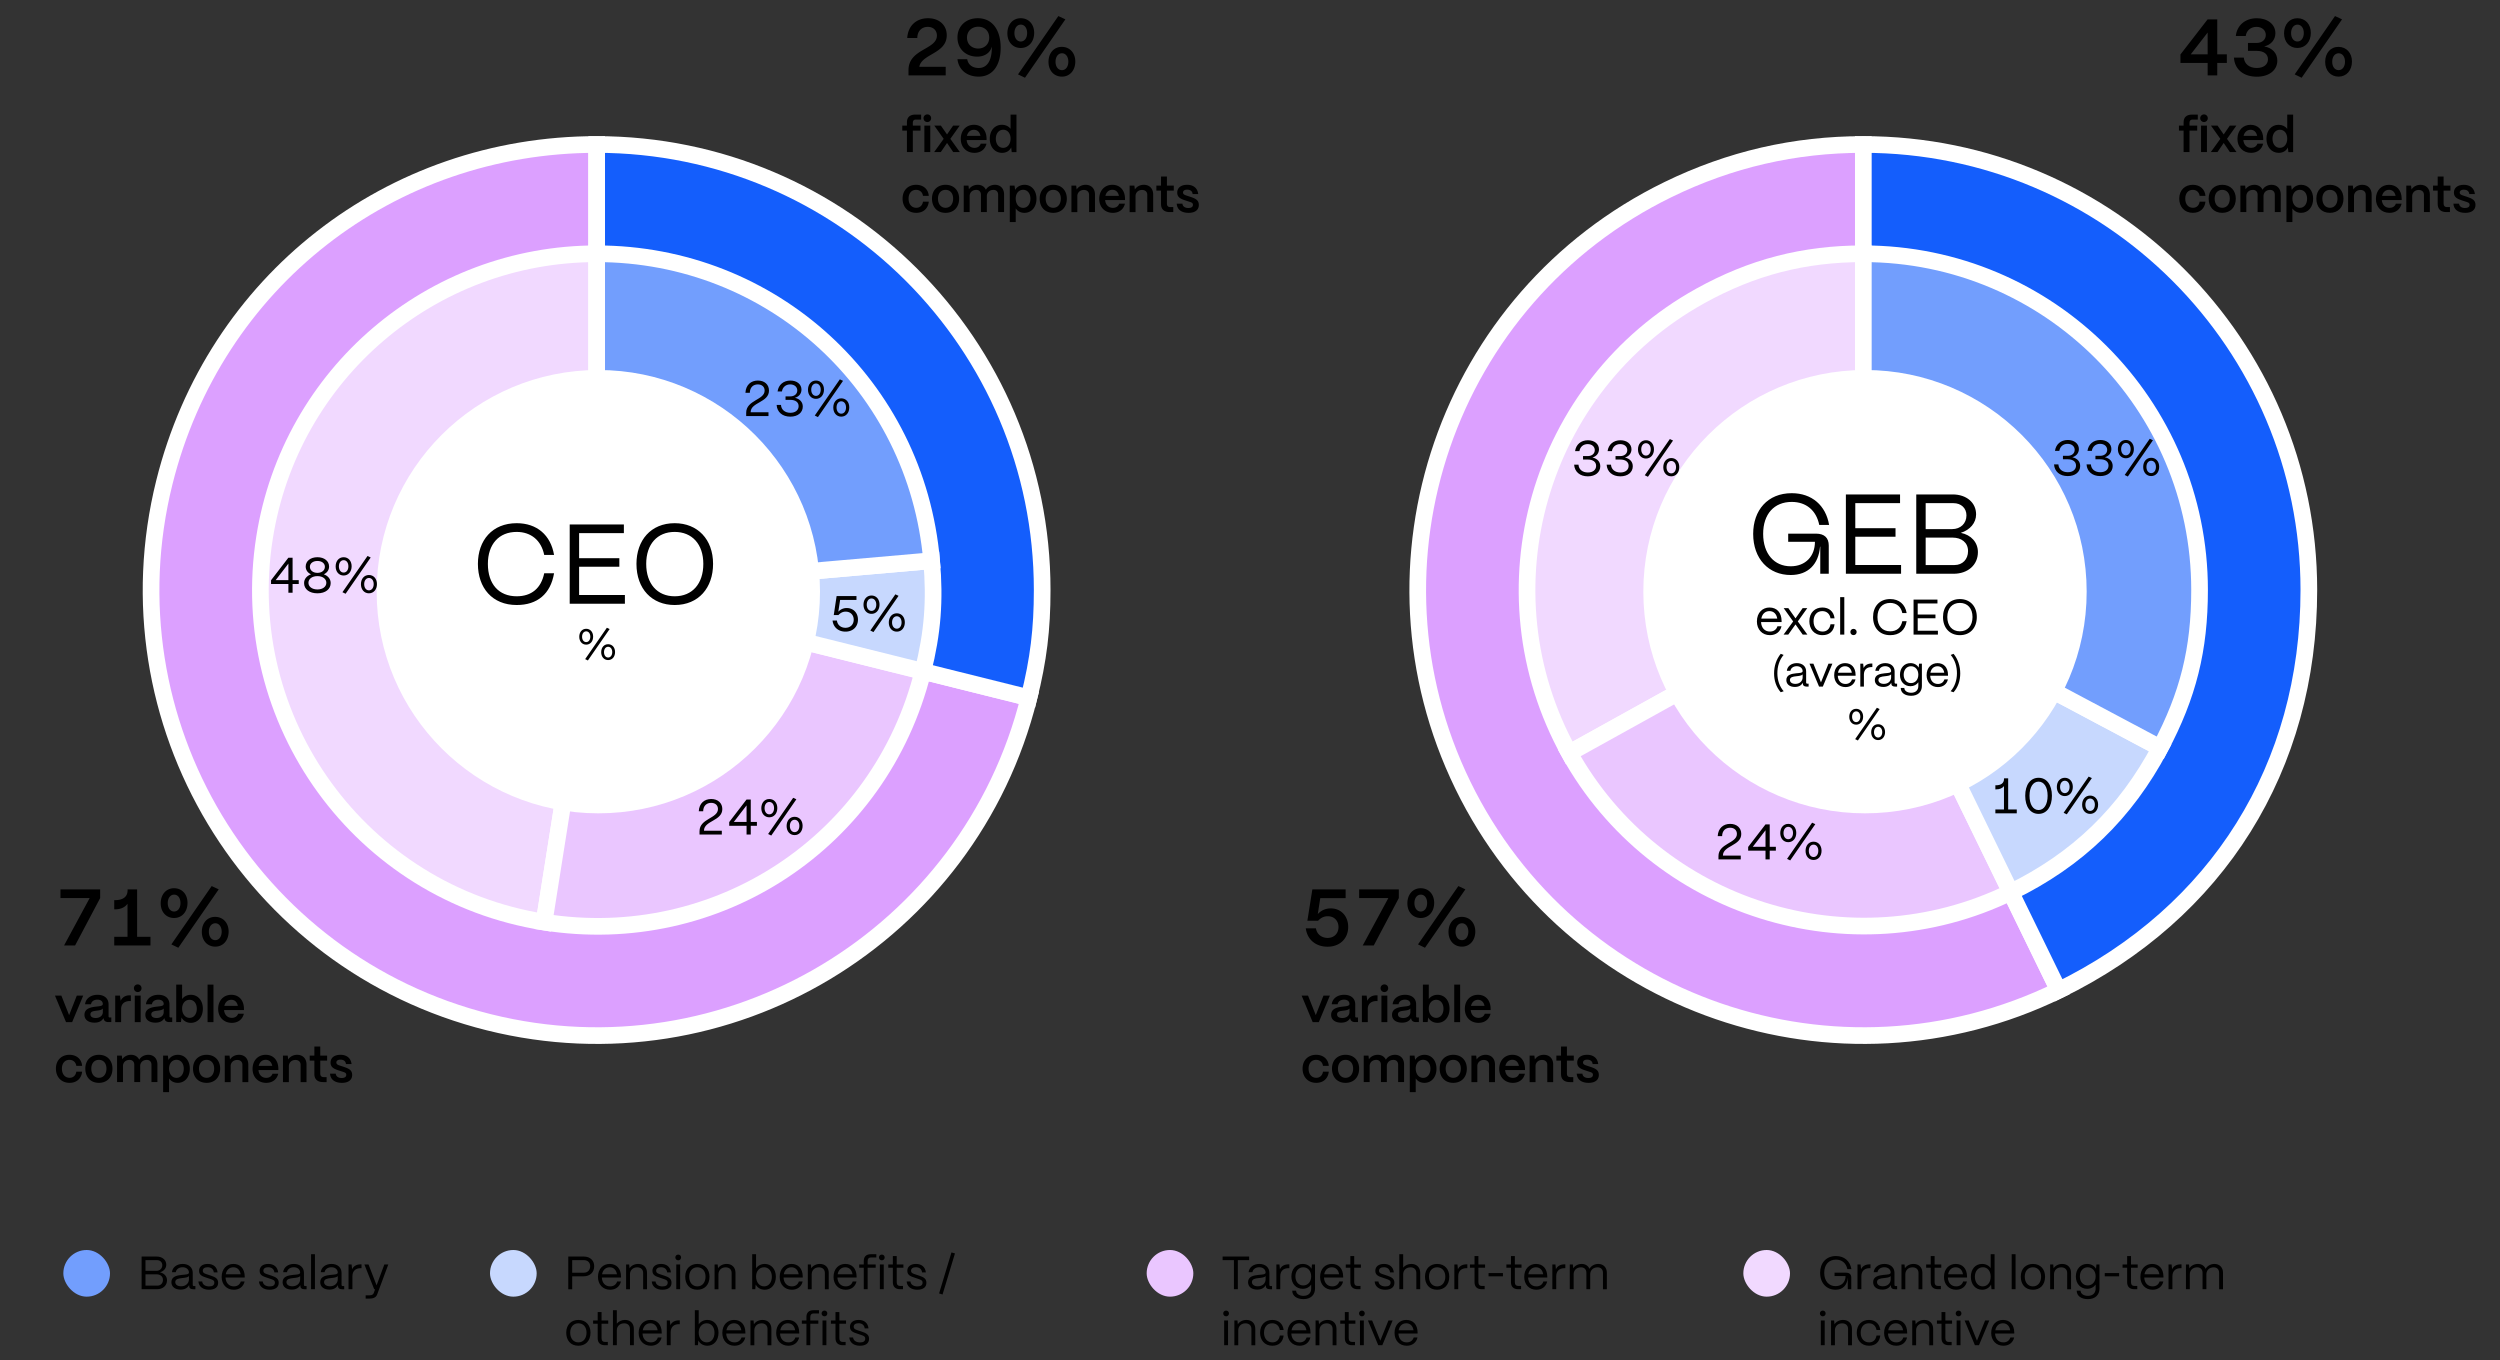 <svg xmlns="http://www.w3.org/2000/svg" width="750" height="408" viewBox="0 0 750 408"><rect x="0" y="0" width="750" height="408" fill="#333333" stroke="none"/><g data-name="Graphics"><g stroke="#fff" stroke-miterlimit="10" stroke-width="5"><path d="M559.001 176.999l58.59 120.126c-66.344 32.358-146.358 4.807-178.716-61.537-32.358-66.344-4.807-146.358 61.537-178.716 18.576-9.06 37.921-13.526 58.59-13.526v133.653z" fill="#dca0ff"/><path d="M559.001 176.999V43.346c73.814 0 133.653 59.838 133.653 133.653 0 53.146-27.296 96.828-75.063 120.126l-58.59-120.126z" fill="#145efc"/></g><g stroke="#fff" stroke-miterlimit="10" stroke-width="5"><path d="M559.001 176.999l-88.223 48.903c-27.008-48.724-9.404-110.117 39.32-137.126 15.592-8.643 31.076-12.647 48.903-12.647v100.87z" fill="#f1d9ff"/><path d="M559.001 176.999l44.218 90.661c-48.068 23.444-106.513 5.017-132.441-41.759l88.223-48.903z" fill="#eac6ff"/><path d="M559.001 176.999l89.063 47.356c-10.462 19.675-24.816 33.537-44.844 43.306L559.002 177z" fill="#c7d8fe"/><path d="M559.001 176.999V76.129c55.709 0 100.87 45.161 100.87 100.87 0 17.827-3.438 31.615-11.807 47.356l-89.063-47.356z" fill="#729efd"/></g><g stroke="#fff" stroke-miterlimit="10" stroke-width="5"><path d="M179.001 176.999l129.683 32.334c-17.857 71.622-90.394 115.206-162.016 97.349S31.461 216.287 49.319 144.665c15-60.162 67.679-101.319 129.683-101.319v133.653z" fill="#dca0ff"/><path d="M179.001 176.999V43.346c73.814 0 133.653 59.838 133.653 133.653 0 11.81-1.113 20.874-3.97 32.334l-129.683-32.334z" fill="#145efc"/></g><g stroke="#fff" stroke-miterlimit="10" stroke-width="5"><path d="M179.001 176.999l-15.78 99.628c-55.023-8.715-92.563-60.385-83.849-115.408 7.765-49.026 49.991-85.09 99.628-85.09v100.87z" fill="#f1d9ff"/><path d="M179.001 176.999l97.874 24.403c-12.736 51.081-61.656 83.461-113.653 75.225l15.78-99.628z" fill="#eac6ff"/><path d="M179.001 176.999l100.486-8.791c1.049 11.987.299 21.518-2.612 33.194l-97.874-24.403z" fill="#c7d8fe"/><path d="M179.001 176.999V76.129c52.645 0 95.898 39.634 100.486 92.079l-100.486 8.791z" fill="#729efd"/></g><path d="M616.21 139.313h1.305c.09 1.44 1.185 2.355 2.82 2.355 1.5 0 2.475-.795 2.475-1.995 0-1.17-.93-1.89-2.52-1.89h-1.41v-1.035h1.41c1.245 0 2.115-.72 2.115-1.785 0-1.05-.855-1.815-2.13-1.815-1.305 0-2.28.825-2.475 2.115h-1.305c.27-1.995 1.77-3.27 3.855-3.27 1.95 0 3.314 1.125 3.314 2.715 0 1.215-.795 2.145-1.965 2.46 1.5.345 2.355 1.29 2.355 2.64 0 1.785-1.485 3.015-3.735 3.015-2.37 0-3.975-1.365-4.11-3.51zM625.96 139.313h1.305c.09 1.44 1.185 2.355 2.82 2.355 1.5 0 2.475-.795 2.475-1.995 0-1.17-.93-1.89-2.52-1.89h-1.41v-1.035h1.41c1.245 0 2.115-.72 2.115-1.785 0-1.05-.855-1.815-2.13-1.815-1.305 0-2.28.825-2.475 2.115h-1.305c.27-1.995 1.77-3.27 3.855-3.27 1.95 0 3.314 1.125 3.314 2.715 0 1.215-.795 2.145-1.965 2.46 1.5.345 2.355 1.29 2.355 2.64 0 1.785-1.485 3.015-3.735 3.015-2.37 0-3.975-1.365-4.11-3.51zM635.366 134.753c0-1.635.99-2.76 2.4-2.76s2.4 1.11 2.4 2.715c0 1.635-.99 2.775-2.4 2.775s-2.4-1.125-2.4-2.73zm3.824-.03c0-1.095-.585-1.845-1.425-1.845s-1.425.765-1.425 1.86.585 1.86 1.425 1.86 1.425-.765 1.425-1.875zm-.839 8.235l-.945-.465 7.515-10.859.96.45-7.53 10.875zm4.604-2.865c0-1.635.99-2.76 2.4-2.76s2.4 1.11 2.4 2.715c0 1.635-.99 2.775-2.4 2.775s-2.4-1.125-2.4-2.73zm3.825-.03c0-1.095-.585-1.845-1.425-1.845s-1.425.765-1.425 1.86.585 1.86 1.425 1.86 1.425-.765 1.425-1.875z"/><rect x="19" y="375" width="14" height="14" rx="7" ry="7" fill="#729efd"/><rect x="147" y="375" width="14" height="14" rx="7" ry="7" fill="#c7d8fe"/><rect x="344" y="375" width="14" height="14" rx="7" ry="7" fill="#eac6ff"/><rect x="523" y="375" width="14" height="14" rx="7" ry="7" fill="#f1d9ff"/><circle cx="559.5" cy="177.5" r="66.5" fill="#fff"/><circle cx="179.5" cy="177.5" r="66.5" fill="#fff"/></g><g data-name="EN"><path fill="none" d="M270.294 4.629H375v64.985H270.294z"/><path d="M275.791 20.037h7.92v2.592H272.55v-1.584c0-6.433 8.521-6.121 8.521-10.369 0-1.56-1.08-2.616-2.736-2.616-1.728 0-3.12 1.176-3.144 3.336h-3.024c.264-3.792 2.833-5.929 6.241-5.929 3.36 0 5.616 2.064 5.616 5.113 0 5.544-7.537 5.544-8.232 9.457zM287.238 17.756h2.928c.264 1.656 1.56 2.64 3.456 2.64 2.4 0 3.792-2.016 3.913-5.544a5.193 5.193 0 000-.864c-.408 1.728-2.016 3-4.369 3-3.48 0-5.928-2.376-5.928-5.736 0-3.408 2.544-5.785 6.096-5.785 4.369 0 6.865 3.504 6.865 8.857s-2.448 8.665-6.601 8.665c-3.528 0-6-2.064-6.36-5.232zm9.529-6.456c0-2.112-1.512-3.288-3.289-3.288-1.8 0-3.36 1.2-3.384 3.264 0 2.088 1.561 3.289 3.36 3.289 1.776 0 3.312-1.176 3.312-3.265zM302.213 10.004c0-2.688 1.656-4.537 4.008-4.537 2.376 0 4.032 1.8 4.032 4.393 0 2.664-1.656 4.536-4.032 4.536-2.353 0-4.008-1.8-4.008-4.392zm5.929-.096c0-1.488-.768-2.52-1.896-2.52s-1.92 1.032-1.92 2.544c0 1.488.792 2.521 1.896 2.521 1.128 0 1.92-1.032 1.92-2.544zm-.648 13.417l-2.088-1.008 12.097-17.498 2.112.984-12.121 17.522zm7.056-4.752c0-2.688 1.656-4.537 4.032-4.513 2.353.024 4.008 1.824 4.008 4.393 0 2.664-1.656 4.536-4.008 4.536-2.376 0-4.032-1.824-4.032-4.416zm5.953-.072c0-1.488-.792-2.52-1.896-2.52-1.152 0-1.944 1.032-1.944 2.544 0 1.488.792 2.521 1.92 2.521s1.92-1.032 1.92-2.544zM272.079 45.629v-6.45h-1.395v-1.5h1.395v-.99c0-1.5.885-2.31 2.535-2.31h1.725v1.5h-1.605c-.57 0-.885.33-.885.93v.87h2.31v1.5h-2.31v6.45h-1.77zM277.059 35.46c0-.645.495-1.14 1.14-1.14.66 0 1.14.495 1.14 1.14s-.48 1.155-1.14 1.155c-.645 0-1.14-.51-1.14-1.155zm.254 10.169v-7.95h1.77v7.95h-1.77zM280.238 45.629l2.865-3.975-2.82-3.975h1.98l1.845 2.655 1.83-2.655h1.98l-2.82 3.975 2.865 3.975h-1.995l-1.86-2.745-1.875 2.745h-1.995zM288.233 41.684c0-2.625 1.725-4.245 3.945-4.245 2.25 0 3.75 1.575 3.795 4.155v.42h-5.97c.12 1.395.99 2.34 2.34 2.34.915 0 1.605-.45 1.875-1.245h1.725c-.405 1.71-1.74 2.745-3.615 2.745-2.43 0-4.095-1.74-4.095-4.17zm5.91-.915c-.225-1.14-.93-1.83-1.965-1.83-1.05 0-1.83.69-2.1 1.83h4.065zM296.933 41.609c0-2.459 1.515-4.169 3.63-4.169 1.125 0 2.055.465 2.61 1.215V34.38h1.77v11.25h-1.425l-.165-1.41c-.45 1.005-1.44 1.635-2.73 1.635-2.145 0-3.69-1.74-3.69-4.245zm6.24-.015c0-1.575-.9-2.67-2.19-2.67-1.32 0-2.235 1.11-2.235 2.7 0 1.605.9 2.73 2.205 2.73s2.22-1.14 2.22-2.76zM270.774 59.594c0-2.61 1.755-4.155 4.065-4.155 2.175 0 3.645 1.335 3.795 3.314h-1.74c-.165-1.095-.945-1.8-2.07-1.8-1.35 0-2.25 1.02-2.25 2.64 0 1.74.99 2.745 2.31 2.745 1.08 0 1.83-.69 2.01-1.83h1.74c-.21 2.055-1.635 3.345-3.75 3.345-2.595 0-4.11-1.86-4.11-4.26zM279.594 59.579c0-2.595 1.755-4.14 4.08-4.14 2.564 0 4.064 1.8 4.064 4.14 0 2.685-1.695 4.275-4.064 4.275-2.58 0-4.08-1.815-4.08-4.275zm6.344 0c0-1.575-.885-2.625-2.265-2.625s-2.28 1.05-2.28 2.625c0 1.74.975 2.76 2.28 2.76 1.425 0 2.265-1.17 2.265-2.76zM289.119 63.629v-7.95h1.425l.135 1.11c.495-.78 1.47-1.35 2.655-1.35 1.14 0 2.01.57 2.43 1.485.45-.84 1.47-1.485 2.729-1.485 1.665 0 2.73 1.185 2.73 2.895v5.295h-1.785v-5.205c0-.885-.54-1.455-1.395-1.455-1.215 0-1.98.795-1.995 1.845v4.815h-1.77v-5.205c0-.885-.54-1.455-1.395-1.455-1.215 0-1.98.795-1.995 1.845v4.815h-1.77zM302.934 66.629v-10.95h1.425l.18 1.305c.525-.93 1.56-1.545 2.82-1.545 2.1 0 3.585 1.71 3.585 4.169 0 2.505-1.485 4.245-3.6 4.245-1.14 0-2.085-.51-2.625-1.335v4.11h-1.785zm6.194-7.02c0-1.575-.885-2.67-2.19-2.67s-2.22 1.08-2.22 2.625c0 1.635.915 2.79 2.235 2.79 1.29 0 2.175-1.125 2.175-2.745zM311.903 59.579c0-2.595 1.755-4.14 4.08-4.14 2.564 0 4.064 1.8 4.064 4.14 0 2.685-1.695 4.275-4.064 4.275-2.58 0-4.08-1.815-4.08-4.275zm6.345 0c0-1.575-.885-2.625-2.265-2.625s-2.28 1.05-2.28 2.625c0 1.74.975 2.76 2.28 2.76 1.425 0 2.265-1.17 2.265-2.76zM321.428 63.629v-7.95h1.425l.15 1.17c.495-.825 1.5-1.41 2.685-1.41 1.694 0 2.805 1.14 2.805 2.925v5.265h-1.771v-5.175c0-.885-.585-1.47-1.574-1.47-1.155 0-1.935.795-1.95 1.83v4.815h-1.77zM329.769 59.684c0-2.625 1.725-4.245 3.944-4.245 2.25 0 3.75 1.575 3.795 4.155v.42h-5.97c.12 1.395.99 2.34 2.34 2.34.915 0 1.604-.45 1.875-1.245h1.725c-.404 1.71-1.739 2.745-3.614 2.745-2.431 0-4.095-1.74-4.095-4.17zm5.909-.915c-.225-1.14-.93-1.83-1.965-1.83-1.05 0-1.83.69-2.1 1.83h4.064zM338.889 63.629v-7.95h1.425l.149 1.17c.495-.825 1.5-1.41 2.686-1.41 1.694 0 2.805 1.14 2.805 2.925v5.265h-1.771v-5.175c0-.885-.585-1.47-1.574-1.47-1.155 0-1.936.795-1.95 1.83v4.815h-1.77zM350.963 63.629c-1.725 0-2.654-.855-2.654-2.43v-4.02h-1.396v-1.5h1.396v-2.715h1.77v2.715h2.055v1.5h-2.055v3.9c0 .675.345 1.05 1.005 1.05h.9v1.5h-1.021zM353.019 61.094h1.71c.06.855.795 1.305 1.77 1.305.9 0 1.38-.345 1.38-.96s-.51-.735-1.199-.96l-1.051-.345c-1.319-.435-2.46-.885-2.46-2.355 0-1.41 1.08-2.34 2.985-2.34 1.845 0 3.104.975 3.314 2.775h-1.68c-.09-.9-.734-1.32-1.649-1.32-.78 0-1.23.33-1.23.87 0 .615.69.78 1.26.975l.96.315c1.575.525 2.521 1.005 2.521 2.43 0 1.47-1.11 2.37-3.061 2.37-2.175 0-3.465-1.02-3.569-2.76z"/><path fill="none" d="M653.294 4.629H750v64.985h-96.706z"/><path d="M662.295 22.629v-3.744h-8.161v-2.544l8.137-10.513h2.904v10.465h2.88v2.592h-2.88v3.744h-2.88zm-5.065-6.336h5.064V9.764l-5.064 6.529zM670.189 17.276h2.953c.168 1.944 1.68 3.12 3.888 3.12 2.064 0 3.36-1.032 3.36-2.616 0-1.56-1.272-2.52-3.384-2.52h-2.616v-2.376h2.616c1.704 0 2.736-1.08 2.736-2.4 0-1.392-1.128-2.424-2.785-2.424-1.728 0-3 1.08-3.24 2.736h-2.976c.36-3.216 2.832-5.329 6.312-5.329 3.264 0 5.568 1.872 5.568 4.489 0 1.992-1.368 3.528-3.36 3.96 2.448.456 3.936 2.041 3.936 4.272 0 2.856-2.448 4.824-6.145 4.824-3.96 0-6.672-2.184-6.865-5.736zM685.213 10.004c0-2.688 1.656-4.537 4.008-4.537 2.376 0 4.032 1.8 4.032 4.393 0 2.664-1.656 4.536-4.032 4.536-2.353 0-4.008-1.8-4.008-4.392zm5.929-.096c0-1.488-.768-2.52-1.896-2.52s-1.92 1.032-1.92 2.544c0 1.488.792 2.521 1.896 2.521 1.128 0 1.92-1.032 1.92-2.544zm-.648 13.417l-2.088-1.008 12.097-17.498 2.112.984-12.121 17.522zm7.056-4.752c0-2.688 1.656-4.537 4.032-4.513 2.353.024 4.008 1.824 4.008 4.393 0 2.664-1.656 4.536-4.008 4.536-2.376 0-4.032-1.824-4.032-4.416zm5.953-.072c0-1.488-.792-2.52-1.896-2.52-1.152 0-1.944 1.032-1.944 2.544 0 1.488.792 2.521 1.92 2.521s1.92-1.032 1.92-2.544zM655.079 45.629v-6.45h-1.395v-1.5h1.395v-.99c0-1.5.885-2.31 2.535-2.31h1.725v1.5h-1.605c-.57 0-.885.33-.885.93v.87h2.31v1.5h-2.31v6.45h-1.77zM660.059 35.46c0-.645.495-1.14 1.14-1.14.66 0 1.14.495 1.14 1.14s-.48 1.155-1.14 1.155c-.645 0-1.14-.51-1.14-1.155zm.254 10.169v-7.95h1.77v7.95h-1.77zM663.238 45.629l2.865-3.975-2.82-3.975h1.98l1.845 2.655 1.83-2.655h1.98l-2.82 3.975 2.865 3.975h-1.995l-1.86-2.745-1.875 2.745h-1.995zM671.233 41.684c0-2.625 1.725-4.245 3.945-4.245 2.25 0 3.75 1.575 3.795 4.155v.42h-5.97c.12 1.395.99 2.34 2.34 2.34.915 0 1.605-.45 1.875-1.245h1.725c-.405 1.71-1.74 2.745-3.615 2.745-2.43 0-4.095-1.74-4.095-4.17zm5.91-.915c-.225-1.14-.93-1.83-1.965-1.83-1.05 0-1.83.69-2.1 1.83h4.065zM679.933 41.609c0-2.459 1.515-4.169 3.63-4.169 1.125 0 2.055.465 2.61 1.215V34.38h1.77v11.25h-1.425l-.165-1.41c-.45 1.005-1.44 1.635-2.73 1.635-2.145 0-3.69-1.74-3.69-4.245zm6.24-.015c0-1.575-.9-2.67-2.19-2.67-1.32 0-2.235 1.11-2.235 2.7 0 1.605.9 2.73 2.205 2.73s2.22-1.14 2.22-2.76zM653.774 59.594c0-2.61 1.755-4.155 4.065-4.155 2.175 0 3.645 1.335 3.795 3.314h-1.74c-.165-1.095-.945-1.8-2.07-1.8-1.35 0-2.25 1.02-2.25 2.64 0 1.74.99 2.745 2.31 2.745 1.08 0 1.83-.69 2.01-1.83h1.74c-.21 2.055-1.635 3.345-3.75 3.345-2.595 0-4.11-1.86-4.11-4.26zM662.594 59.579c0-2.595 1.755-4.14 4.08-4.14 2.564 0 4.064 1.8 4.064 4.14 0 2.685-1.695 4.275-4.064 4.275-2.58 0-4.08-1.815-4.08-4.275zm6.344 0c0-1.575-.885-2.625-2.265-2.625s-2.28 1.05-2.28 2.625c0 1.74.975 2.76 2.28 2.76 1.425 0 2.265-1.17 2.265-2.76zM672.119 63.629v-7.95h1.425l.135 1.11c.495-.78 1.47-1.35 2.655-1.35 1.14 0 2.01.57 2.43 1.485.45-.84 1.47-1.485 2.729-1.485 1.665 0 2.73 1.185 2.73 2.895v5.295h-1.785v-5.205c0-.885-.54-1.455-1.395-1.455-1.215 0-1.98.795-1.995 1.845v4.815h-1.77v-5.205c0-.885-.54-1.455-1.395-1.455-1.215 0-1.98.795-1.995 1.845v4.815h-1.77zM685.934 66.629v-10.95h1.425l.18 1.305c.525-.93 1.56-1.545 2.82-1.545 2.1 0 3.585 1.71 3.585 4.169 0 2.505-1.485 4.245-3.6 4.245-1.14 0-2.085-.51-2.625-1.335v4.11h-1.785zm6.194-7.02c0-1.575-.885-2.67-2.19-2.67s-2.22 1.08-2.22 2.625c0 1.635.915 2.79 2.235 2.79 1.29 0 2.175-1.125 2.175-2.745zM694.903 59.579c0-2.595 1.755-4.14 4.08-4.14 2.564 0 4.064 1.8 4.064 4.14 0 2.685-1.695 4.275-4.064 4.275-2.58 0-4.08-1.815-4.08-4.275zm6.345 0c0-1.575-.885-2.625-2.265-2.625s-2.28 1.05-2.28 2.625c0 1.74.975 2.76 2.28 2.76 1.425 0 2.265-1.17 2.265-2.76zM704.428 63.629v-7.95h1.425l.15 1.17c.495-.825 1.5-1.41 2.685-1.41 1.694 0 2.805 1.14 2.805 2.925v5.265h-1.771v-5.175c0-.885-.585-1.47-1.574-1.47-1.155 0-1.935.795-1.95 1.83v4.815h-1.77zM712.769 59.684c0-2.625 1.725-4.245 3.944-4.245 2.25 0 3.75 1.575 3.795 4.155v.42h-5.97c.12 1.395.99 2.34 2.34 2.34.915 0 1.604-.45 1.875-1.245h1.725c-.404 1.71-1.739 2.745-3.614 2.745-2.431 0-4.095-1.74-4.095-4.17zm5.909-.915c-.225-1.14-.93-1.83-1.965-1.83-1.05 0-1.83.69-2.1 1.83h4.064zM721.889 63.629v-7.95h1.425l.149 1.17c.495-.825 1.5-1.41 2.686-1.41 1.694 0 2.805 1.14 2.805 2.925v5.265h-1.771v-5.175c0-.885-.585-1.47-1.574-1.47-1.155 0-1.936.795-1.95 1.83v4.815h-1.77zM733.963 63.629c-1.725 0-2.654-.855-2.654-2.43v-4.02h-1.396v-1.5h1.396v-2.715h1.77v2.715h2.055v1.5h-2.055v3.9c0 .675.345 1.05 1.005 1.05h.9v1.5h-1.021zM736.019 61.094h1.71c.06.855.795 1.305 1.77 1.305.9 0 1.38-.345 1.38-.96s-.51-.735-1.199-.96l-1.051-.345c-1.319-.435-2.46-.885-2.46-2.355 0-1.41 1.08-2.34 2.985-2.34 1.845 0 3.104.975 3.314 2.775h-1.68c-.09-.9-.734-1.32-1.649-1.32-.78 0-1.23.33-1.23.87 0 .615.69.78 1.26.975l.96.315c1.575.525 2.521 1.005 2.521 2.43 0 1.47-1.11 2.37-3.061 2.37-2.175 0-3.465-1.02-3.569-2.76z"/><g><path fill="none" d="M16.294 265.63H121v64.985H16.294z"/><path d="M19.222 283.63l7.681-14.209h-8.761v-2.592h11.905v2.592l-7.513 14.209h-3.312zM41.134 281.038h4.008v2.592H34.269v-2.592h3.984v-9.913c-.792 1.104-2.064 1.68-3.792 1.68h-.192v-2.76h.192c2.496 0 3.816-1.032 3.816-2.977v-.24h2.856v14.209zM48.213 271.005c0-2.688 1.656-4.537 4.008-4.537 2.376 0 4.032 1.8 4.032 4.393 0 2.664-1.656 4.536-4.032 4.536-2.353 0-4.008-1.8-4.008-4.392zm5.929-.096c0-1.488-.768-2.52-1.896-2.52s-1.92 1.032-1.92 2.544c0 1.488.792 2.521 1.896 2.521 1.128 0 1.92-1.032 1.92-2.544zm-.648 13.417l-2.088-1.008 12.097-17.498 2.112.984-12.121 17.522zm7.056-4.752c0-2.688 1.656-4.537 4.032-4.513 2.353.024 4.008 1.824 4.008 4.393 0 2.664-1.656 4.536-4.008 4.536-2.376 0-4.032-1.824-4.032-4.416zm5.953-.072c0-1.488-.792-2.52-1.896-2.52-1.152 0-1.944 1.032-1.944 2.544 0 1.488.792 2.521 1.92 2.521s1.92-1.032 1.92-2.544zM19.804 306.63l-3.315-7.95h1.92l2.325 5.865 2.31-5.865h1.92l-3.314 7.95h-1.845zM25.339 304.425c.015-1.86 1.86-2.25 3.405-2.43 1.2-.135 2.085-.18 2.1-.81-.015-.78-.615-1.29-1.635-1.29-1.05 0-1.8.57-1.905 1.395h-1.785c.165-1.68 1.665-2.85 3.72-2.85 2.145 0 3.33 1.17 3.33 2.865v3.6c0 .225.12.345.39.345h.435v1.38h-.84c-.81 0-1.305-.33-1.44-.93a1.42 1.42 0 01-.075-.27c-.465.855-1.335 1.365-2.685 1.365-1.83 0-3.03-.885-3.015-2.37zm5.505-.78v-1.11c-.3.465-1.065.57-1.905.675-.99.12-1.815.255-1.815 1.095 0 .69.555 1.095 1.59 1.095 1.215 0 2.13-.69 2.13-1.755zM34.564 306.63v-7.95h1.425l.21 1.56c.51-1.08 1.44-1.65 2.76-1.65h.3v1.725h-.3c-1.65 0-2.625.885-2.625 2.385v3.93h-1.77zM40.174 296.461c0-.645.495-1.14 1.14-1.14.66 0 1.14.495 1.14 1.14s-.48 1.155-1.14 1.155c-.645 0-1.14-.51-1.14-1.155zm.255 10.169v-7.95h1.77v7.95h-1.77zM43.608 304.425c.015-1.86 1.86-2.25 3.405-2.43 1.2-.135 2.085-.18 2.1-.81-.015-.78-.615-1.29-1.635-1.29-1.05 0-1.8.57-1.905 1.395h-1.785c.165-1.68 1.665-2.85 3.72-2.85 2.145 0 3.33 1.17 3.33 2.865v3.6c0 .225.12.345.39.345h.435v1.38h-.84c-.81 0-1.305-.33-1.44-.93a1.42 1.42 0 01-.075-.27c-.465.855-1.335 1.365-2.685 1.365-1.83 0-3.03-.885-3.015-2.37zm5.505-.78v-1.11c-.3.465-1.065.57-1.905.675-.99.12-1.815.255-1.815 1.095 0 .69.555 1.095 1.59 1.095 1.215 0 2.13-.69 2.13-1.755zM54.454 305.22l-.165 1.41h-1.425v-11.25h1.77v4.335c.57-.78 1.515-1.275 2.64-1.275 2.1 0 3.585 1.71 3.585 4.169 0 2.505-1.485 4.245-3.6 4.245-1.26 0-2.31-.63-2.805-1.635zm4.589-2.61c0-1.575-.885-2.67-2.175-2.67-1.305 0-2.235 1.08-2.235 2.625 0 1.635.93 2.79 2.235 2.79 1.29 0 2.175-1.125 2.175-2.745zM62.269 306.63v-11.25h1.77v11.25h-1.77zM65.448 302.685c0-2.625 1.725-4.245 3.945-4.245 2.25 0 3.75 1.575 3.794 4.155v.42h-5.969c.12 1.395.99 2.34 2.34 2.34.915 0 1.605-.45 1.875-1.245h1.726c-.405 1.71-1.74 2.745-3.615 2.745-2.43 0-4.095-1.74-4.095-4.17zm5.91-.915c-.226-1.14-.93-1.83-1.965-1.83-1.05 0-1.83.69-2.1 1.83h4.065zM16.774 320.595c0-2.61 1.755-4.155 4.065-4.155 2.175 0 3.645 1.335 3.795 3.314h-1.74c-.165-1.095-.945-1.8-2.07-1.8-1.35 0-2.25 1.02-2.25 2.64 0 1.74.99 2.745 2.31 2.745 1.08 0 1.83-.69 2.01-1.83h1.74c-.21 2.055-1.635 3.345-3.75 3.345-2.595 0-4.11-1.86-4.11-4.26zM25.594 320.58c0-2.595 1.755-4.14 4.08-4.14 2.564 0 4.064 1.8 4.064 4.14 0 2.685-1.695 4.275-4.064 4.275-2.58 0-4.08-1.815-4.08-4.275zm6.344 0c0-1.575-.885-2.625-2.265-2.625s-2.28 1.05-2.28 2.625c0 1.74.975 2.76 2.28 2.76 1.425 0 2.265-1.17 2.265-2.76zM35.119 324.63v-7.95h1.425l.135 1.11c.495-.78 1.47-1.35 2.655-1.35 1.14 0 2.01.57 2.43 1.485.45-.84 1.47-1.485 2.729-1.485 1.665 0 2.73 1.185 2.73 2.895v5.295h-1.785v-5.205c0-.885-.54-1.455-1.395-1.455-1.215 0-1.98.795-1.995 1.845v4.815h-1.77v-5.205c0-.885-.54-1.455-1.395-1.455-1.215 0-1.98.795-1.995 1.845v4.815h-1.77zM48.934 327.63v-10.95h1.425l.18 1.305c.525-.93 1.56-1.545 2.82-1.545 2.1 0 3.585 1.71 3.585 4.169 0 2.505-1.485 4.245-3.6 4.245-1.14 0-2.085-.51-2.625-1.335v4.11h-1.785zm6.194-7.02c0-1.575-.885-2.67-2.19-2.67s-2.22 1.08-2.22 2.625c0 1.635.915 2.79 2.235 2.79 1.29 0 2.175-1.125 2.175-2.745zM57.903 320.58c0-2.595 1.755-4.14 4.08-4.14 2.564 0 4.064 1.8 4.064 4.14 0 2.685-1.695 4.275-4.064 4.275-2.58 0-4.08-1.815-4.08-4.275zm6.345 0c0-1.575-.885-2.625-2.265-2.625s-2.28 1.05-2.28 2.625c0 1.74.975 2.76 2.28 2.76 1.425 0 2.265-1.17 2.265-2.76zM67.428 324.63v-7.95h1.425l.15 1.17c.495-.825 1.5-1.41 2.685-1.41 1.694 0 2.805 1.14 2.805 2.925v5.265h-1.771v-5.175c0-.885-.585-1.47-1.574-1.47-1.155 0-1.935.795-1.95 1.83v4.815h-1.77zM75.769 320.685c0-2.625 1.725-4.245 3.944-4.245 2.25 0 3.75 1.575 3.795 4.155v.42h-5.97c.12 1.395.99 2.34 2.34 2.34.915 0 1.604-.45 1.875-1.245h1.725c-.404 1.71-1.739 2.745-3.614 2.745-2.431 0-4.095-1.74-4.095-4.17zm5.909-.915c-.225-1.14-.93-1.83-1.965-1.83-1.05 0-1.83.69-2.1 1.83h4.064zM84.889 324.63v-7.95h1.425l.149 1.17c.495-.825 1.5-1.41 2.686-1.41 1.694 0 2.805 1.14 2.805 2.925v5.265h-1.771v-5.175c0-.885-.585-1.47-1.574-1.47-1.155 0-1.936.795-1.95 1.83v4.815h-1.77zM96.963 324.63c-1.725 0-2.654-.855-2.654-2.43v-4.02h-1.396v-1.5h1.396v-2.715h1.77v2.715h2.055v1.5h-2.055v3.9c0 .675.345 1.05 1.005 1.05h.9v1.5h-1.021zM99.019 322.095h1.71c.06.855.795 1.305 1.77 1.305.9 0 1.38-.345 1.38-.96s-.51-.735-1.199-.96l-1.051-.345c-1.319-.435-2.46-.885-2.46-2.355 0-1.41 1.08-2.34 2.985-2.34 1.845 0 3.104.975 3.314 2.775h-1.68c-.09-.9-.734-1.32-1.649-1.32-.78 0-1.23.33-1.23.87 0 .615.69.78 1.26.975l.96.315c1.575.525 2.521 1.005 2.521 2.43 0 1.47-1.11 2.37-3.061 2.37-2.175 0-3.465-1.02-3.569-2.76z"/></g><g><path fill="none" d="M390.294 265.63H495v64.985H390.294z"/><path d="M391.734 278.494h3.048c.264 1.752 1.68 2.88 3.504 2.88 2.04 0 3.264-1.44 3.264-3.264 0-1.776-1.2-3.24-3.216-3.24-1.104 0-2.04.432-2.904 1.344h-3.216l1.488-9.385h9.985v2.616h-7.608l-.744 4.776c.912-1.008 2.232-1.704 3.888-1.704 3.072 0 5.232 2.304 5.232 5.568 0 3.504-2.52 5.928-6.192 5.928-3.504 0-6.097-2.112-6.529-5.52zM408.822 283.63l7.681-14.209h-8.761v-2.592h11.905v2.592l-7.513 14.209h-3.312zM422.213 271.005c0-2.688 1.656-4.537 4.008-4.537 2.376 0 4.032 1.8 4.032 4.393 0 2.664-1.656 4.536-4.032 4.536-2.353 0-4.008-1.8-4.008-4.392zm5.929-.096c0-1.488-.768-2.52-1.896-2.52s-1.92 1.032-1.92 2.544c0 1.488.792 2.521 1.896 2.521 1.128 0 1.92-1.032 1.92-2.544zm-.648 13.417l-2.088-1.008 12.097-17.498 2.112.984-12.121 17.522zm7.056-4.752c0-2.688 1.656-4.537 4.032-4.513 2.353.024 4.008 1.824 4.008 4.393 0 2.664-1.656 4.536-4.008 4.536-2.376 0-4.032-1.824-4.032-4.416zm5.953-.072c0-1.488-.792-2.52-1.896-2.52-1.152 0-1.944 1.032-1.944 2.544 0 1.488.792 2.521 1.92 2.521s1.92-1.032 1.92-2.544zM393.804 306.63l-3.315-7.95h1.92l2.325 5.865 2.31-5.865h1.92l-3.314 7.95h-1.845zM399.339 304.425c.015-1.86 1.86-2.25 3.405-2.43 1.2-.135 2.085-.18 2.1-.81-.015-.78-.615-1.29-1.635-1.29-1.05 0-1.8.57-1.905 1.395h-1.785c.165-1.68 1.665-2.85 3.72-2.85 2.145 0 3.33 1.17 3.33 2.865v3.6c0 .225.12.345.39.345h.435v1.38h-.84c-.81 0-1.305-.33-1.44-.93a1.42 1.42 0 01-.075-.27c-.465.855-1.335 1.365-2.685 1.365-1.83 0-3.03-.885-3.015-2.37zm5.505-.78v-1.11c-.3.465-1.065.57-1.905.675-.99.12-1.815.255-1.815 1.095 0 .69.555 1.095 1.59 1.095 1.215 0 2.13-.69 2.13-1.755zM408.564 306.63v-7.95h1.425l.21 1.56c.51-1.08 1.44-1.65 2.76-1.65h.3v1.725h-.3c-1.65 0-2.625.885-2.625 2.385v3.93h-1.77zM414.174 296.461c0-.645.495-1.14 1.14-1.14.66 0 1.14.495 1.14 1.14s-.48 1.155-1.14 1.155c-.645 0-1.14-.51-1.14-1.155zm.255 10.169v-7.95h1.77v7.95h-1.77zM417.608 304.425c.015-1.86 1.86-2.25 3.405-2.43 1.2-.135 2.085-.18 2.1-.81-.015-.78-.615-1.29-1.635-1.29-1.05 0-1.8.57-1.905 1.395h-1.785c.165-1.68 1.665-2.85 3.72-2.85 2.145 0 3.33 1.17 3.33 2.865v3.6c0 .225.12.345.39.345h.435v1.38h-.84c-.81 0-1.305-.33-1.44-.93a1.42 1.42 0 01-.075-.27c-.465.855-1.335 1.365-2.685 1.365-1.83 0-3.03-.885-3.015-2.37zm5.505-.78v-1.11c-.3.465-1.065.57-1.905.675-.99.12-1.815.255-1.815 1.095 0 .69.555 1.095 1.59 1.095 1.215 0 2.13-.69 2.13-1.755zM428.454 305.22l-.165 1.41h-1.425v-11.25h1.77v4.335c.57-.78 1.515-1.275 2.64-1.275 2.1 0 3.585 1.71 3.585 4.169 0 2.505-1.485 4.245-3.6 4.245-1.26 0-2.31-.63-2.805-1.635zm4.589-2.61c0-1.575-.885-2.67-2.175-2.67-1.305 0-2.235 1.08-2.235 2.625 0 1.635.93 2.79 2.235 2.79 1.29 0 2.175-1.125 2.175-2.745zM436.269 306.63v-11.25h1.77v11.25h-1.77zM439.448 302.685c0-2.625 1.725-4.245 3.945-4.245 2.25 0 3.75 1.575 3.794 4.155v.42h-5.969c.12 1.395.99 2.34 2.34 2.34.915 0 1.605-.45 1.875-1.245h1.726c-.405 1.71-1.74 2.745-3.615 2.745-2.43 0-4.095-1.74-4.095-4.17zm5.91-.915c-.226-1.14-.93-1.83-1.965-1.83-1.05 0-1.83.69-2.1 1.83h4.065zM390.774 320.595c0-2.61 1.755-4.155 4.065-4.155 2.175 0 3.645 1.335 3.795 3.314h-1.74c-.165-1.095-.945-1.8-2.07-1.8-1.35 0-2.25 1.02-2.25 2.64 0 1.74.99 2.745 2.31 2.745 1.08 0 1.83-.69 2.01-1.83h1.74c-.21 2.055-1.635 3.345-3.75 3.345-2.595 0-4.11-1.86-4.11-4.26zM399.594 320.58c0-2.595 1.755-4.14 4.08-4.14 2.564 0 4.064 1.8 4.064 4.14 0 2.685-1.695 4.275-4.064 4.275-2.58 0-4.08-1.815-4.08-4.275zm6.344 0c0-1.575-.885-2.625-2.265-2.625s-2.28 1.05-2.28 2.625c0 1.74.975 2.76 2.28 2.76 1.425 0 2.265-1.17 2.265-2.76zM409.119 324.63v-7.95h1.425l.135 1.11c.495-.78 1.47-1.35 2.655-1.35 1.14 0 2.01.57 2.43 1.485.45-.84 1.47-1.485 2.729-1.485 1.665 0 2.73 1.185 2.73 2.895v5.295h-1.785v-5.205c0-.885-.54-1.455-1.395-1.455-1.215 0-1.98.795-1.995 1.845v4.815h-1.77v-5.205c0-.885-.54-1.455-1.395-1.455-1.215 0-1.98.795-1.995 1.845v4.815h-1.77zM422.934 327.63v-10.95h1.425l.18 1.305c.525-.93 1.56-1.545 2.82-1.545 2.1 0 3.585 1.71 3.585 4.169 0 2.505-1.485 4.245-3.6 4.245-1.14 0-2.085-.51-2.625-1.335v4.11h-1.785zm6.194-7.02c0-1.575-.885-2.67-2.19-2.67s-2.22 1.08-2.22 2.625c0 1.635.915 2.79 2.235 2.79 1.29 0 2.175-1.125 2.175-2.745zM431.903 320.58c0-2.595 1.755-4.14 4.08-4.14 2.564 0 4.064 1.8 4.064 4.14 0 2.685-1.695 4.275-4.064 4.275-2.58 0-4.08-1.815-4.08-4.275zm6.345 0c0-1.575-.885-2.625-2.265-2.625s-2.28 1.05-2.28 2.625c0 1.74.975 2.76 2.28 2.76 1.425 0 2.265-1.17 2.265-2.76zM441.428 324.63v-7.95h1.425l.15 1.17c.495-.825 1.5-1.41 2.685-1.41 1.694 0 2.805 1.14 2.805 2.925v5.265h-1.771v-5.175c0-.885-.585-1.47-1.574-1.47-1.155 0-1.935.795-1.95 1.83v4.815h-1.77zM449.769 320.685c0-2.625 1.725-4.245 3.944-4.245 2.25 0 3.75 1.575 3.795 4.155v.42h-5.97c.12 1.395.99 2.34 2.34 2.34.915 0 1.604-.45 1.875-1.245h1.725c-.404 1.71-1.739 2.745-3.614 2.745-2.431 0-4.095-1.74-4.095-4.17zm5.909-.915c-.225-1.14-.93-1.83-1.965-1.83-1.05 0-1.83.69-2.1 1.83h4.064zM458.889 324.63v-7.95h1.425l.149 1.17c.495-.825 1.5-1.41 2.686-1.41 1.694 0 2.805 1.14 2.805 2.925v5.265h-1.771v-5.175c0-.885-.585-1.47-1.574-1.47-1.155 0-1.936.795-1.95 1.83v4.815h-1.77zM470.963 324.63c-1.725 0-2.654-.855-2.654-2.43v-4.02h-1.396v-1.5h1.396v-2.715h1.77v2.715h2.055v1.5h-2.055v3.9c0 .675.345 1.05 1.005 1.05h.9v1.5h-1.021zM473.019 322.095h1.71c.06.855.795 1.305 1.77 1.305.9 0 1.38-.345 1.38-.96s-.51-.735-1.199-.96l-1.051-.345c-1.319-.435-2.46-.885-2.46-2.355 0-1.41 1.08-2.34 2.985-2.34 1.845 0 3.104.975 3.314 2.775h-1.68c-.09-.9-.734-1.32-1.649-1.32-.78 0-1.23.33-1.23.87 0 .615.69.78 1.26.975l.96.315c1.575.525 2.521 1.005 2.521 2.43 0 1.47-1.11 2.37-3.061 2.37-2.175 0-3.465-1.02-3.569-2.76z"/></g><g><path d="M225.189 123.674h5.354v1.155h-6.689v-.99c0-3.855 5.535-3.81 5.535-6.66 0-1.11-.78-1.86-2.04-1.86-1.32 0-2.37.825-2.4 2.52h-1.32c.12-2.4 1.695-3.675 3.735-3.675 2.01 0 3.33 1.215 3.33 3.015 0 3.6-5.504 3.45-5.504 6.495zM232.989 121.484h1.305c.09 1.44 1.185 2.355 2.82 2.355 1.5 0 2.475-.795 2.475-1.995 0-1.17-.93-1.89-2.52-1.89h-1.41v-1.035h1.41c1.245 0 2.115-.72 2.115-1.785 0-1.05-.855-1.815-2.13-1.815-1.305 0-2.28.825-2.475 2.115h-1.305c.27-1.995 1.77-3.27 3.855-3.27 1.95 0 3.314 1.125 3.314 2.715 0 1.215-.795 2.145-1.965 2.46 1.5.345 2.355 1.29 2.355 2.64 0 1.785-1.485 3.015-3.735 3.015-2.37 0-3.975-1.365-4.11-3.51zM242.394 116.924c0-1.635.99-2.76 2.4-2.76s2.4 1.11 2.4 2.715c0 1.635-.99 2.775-2.4 2.775s-2.4-1.125-2.4-2.73zm3.825-.03c0-1.095-.585-1.845-1.425-1.845s-1.425.765-1.425 1.86.585 1.86 1.425 1.86 1.425-.765 1.425-1.875zm-.84 8.234l-.945-.465 7.515-10.859.96.45-7.53 10.875zm4.604-2.864c0-1.635.99-2.76 2.4-2.76s2.4 1.11 2.4 2.715c0 1.635-.99 2.775-2.4 2.775s-2.4-1.125-2.4-2.73zm3.826-.03c0-1.095-.585-1.845-1.425-1.845s-1.425.765-1.425 1.86.585 1.86 1.425 1.86 1.425-.765 1.425-1.875z"/></g><g><path d="M211.189 249.211h5.354v1.155h-6.689v-.99c0-3.855 5.535-3.81 5.535-6.66 0-1.11-.78-1.86-2.04-1.86-1.32 0-2.37.825-2.4 2.52h-1.32c.12-2.4 1.695-3.675 3.735-3.675 2.01 0 3.33 1.215 3.33 3.015 0 3.6-5.504 3.45-5.504 6.495zM223.969 250.366v-2.625h-5.205v-1.125l5.19-6.75h1.275v6.72h1.845v1.155h-1.845v2.625h-1.26zm-3.825-3.78h3.825v-4.965l-3.825 4.965zM228.394 242.461c0-1.635.99-2.76 2.4-2.76s2.4 1.11 2.4 2.715c0 1.635-.99 2.775-2.4 2.775s-2.4-1.125-2.4-2.73zm3.825-.03c0-1.095-.585-1.845-1.425-1.845s-1.425.765-1.425 1.86.585 1.86 1.425 1.86 1.425-.765 1.425-1.875zm-.84 8.235l-.945-.465 7.515-10.859.96.45-7.53 10.875zm4.604-2.865c0-1.635.99-2.76 2.4-2.76s2.4 1.11 2.4 2.715c0 1.635-.99 2.775-2.4 2.775s-2.4-1.125-2.4-2.73zm3.826-.03c0-1.095-.585-1.845-1.425-1.845s-1.425.765-1.425 1.86.585 1.86 1.425 1.86 1.425-.765 1.425-1.875z"/></g><g><path d="M249.769 186.16h1.305c.165 1.335 1.185 2.175 2.564 2.175 1.485 0 2.475-.99 2.475-2.43 0-1.425-.99-2.415-2.415-2.415-.795 0-1.5.315-2.175 1.035h-1.395l.855-5.7h5.955v1.155h-4.905l-.54 3.54a3.331 3.331 0 012.535-1.11c1.965 0 3.36 1.44 3.36 3.479 0 2.13-1.515 3.6-3.75 3.6-2.1 0-3.645-1.29-3.87-3.33zM259.054 181.42c0-1.635.99-2.76 2.4-2.76s2.4 1.11 2.4 2.715c0 1.635-.99 2.775-2.4 2.775s-2.4-1.125-2.4-2.73zm3.825-.03c0-1.095-.585-1.845-1.425-1.845s-1.425.765-1.425 1.86.585 1.86 1.425 1.86 1.425-.765 1.425-1.875zm-.84 8.235l-.945-.465 7.515-10.859.96.45-7.53 10.875zm4.605-2.865c0-1.635.99-2.76 2.4-2.76s2.4 1.11 2.4 2.715c0 1.635-.99 2.775-2.4 2.775s-2.4-1.125-2.4-2.73zm3.825-.03c0-1.095-.585-1.845-1.425-1.845s-1.425.765-1.425 1.86.585 1.86 1.425 1.86 1.425-.765 1.425-1.875z"/></g><g><path d="M602.451 242.845h2.58V244h-6.419v-1.155h2.58v-7.02c-.495.66-1.305.99-2.4.99h-.18v-1.23h.18c1.575 0 2.415-.675 2.415-1.935v-.15h1.245v9.345zM607.566 238.72c0-3.285 1.56-5.385 4.005-5.385s4.005 2.1 4.005 5.385c0 3.315-1.56 5.445-4.005 5.445s-4.005-2.13-4.005-5.445zm6.72 0c0-2.58-1.065-4.23-2.715-4.23s-2.715 1.65-2.715 4.23c0 2.61 1.065 4.29 2.715 4.29s2.715-1.68 2.715-4.29zM617.046 236.095c0-1.635.99-2.76 2.4-2.76s2.4 1.11 2.4 2.715c0 1.635-.99 2.775-2.4 2.775s-2.4-1.125-2.4-2.73zm3.825-.03c0-1.095-.585-1.845-1.425-1.845s-1.425.765-1.425 1.86.585 1.86 1.425 1.86 1.425-.765 1.425-1.875zm-.84 8.235l-.945-.465 7.515-10.859.96.45-7.53 10.875zm4.605-2.865c0-1.635.99-2.76 2.4-2.76s2.4 1.11 2.4 2.715c0 1.635-.99 2.775-2.4 2.775s-2.4-1.125-2.4-2.73zm3.825-.03c0-1.095-.585-1.845-1.425-1.845s-1.425.765-1.425 1.86.585 1.86 1.425 1.86 1.425-.765 1.425-1.875z"/></g><g><path d="M516.874 256.674h5.354v1.155h-6.689v-.99c0-3.855 5.535-3.81 5.535-6.66 0-1.11-.78-1.86-2.04-1.86-1.32 0-2.37.825-2.4 2.52h-1.32c.12-2.4 1.695-3.675 3.735-3.675 2.01 0 3.33 1.215 3.33 3.015 0 3.6-5.504 3.45-5.504 6.495zM529.653 257.829v-2.625h-5.205v-1.125l5.19-6.75h1.275v6.72h1.845v1.155h-1.845v2.625h-1.26zm-3.824-3.78h3.825v-4.965l-3.825 4.965zM534.079 249.924c0-1.635.99-2.76 2.4-2.76s2.4 1.11 2.4 2.715c0 1.635-.99 2.775-2.4 2.775s-2.4-1.125-2.4-2.73zm3.824-.03c0-1.095-.585-1.845-1.425-1.845s-1.425.765-1.425 1.86.585 1.86 1.425 1.86 1.425-.765 1.425-1.875zm-.84 8.234l-.945-.465 7.515-10.859.96.45-7.53 10.875zm4.605-2.864c0-1.635.99-2.76 2.4-2.76s2.4 1.11 2.4 2.715c0 1.635-.99 2.775-2.4 2.775s-2.4-1.125-2.4-2.73zm3.825-.03c0-1.095-.585-1.845-1.425-1.845s-1.425.765-1.425 1.86.585 1.86 1.425 1.86 1.425-.765 1.425-1.875z"/></g><g><path d="M472.239 139.391h1.305c.09 1.44 1.185 2.355 2.82 2.355 1.5 0 2.475-.795 2.475-1.995 0-1.17-.93-1.89-2.52-1.89h-1.41v-1.035h1.41c1.245 0 2.115-.72 2.115-1.785 0-1.05-.855-1.815-2.13-1.815-1.305 0-2.28.825-2.475 2.115h-1.305c.27-1.995 1.77-3.27 3.855-3.27 1.95 0 3.314 1.125 3.314 2.715 0 1.215-.795 2.145-1.965 2.46 1.5.345 2.355 1.29 2.355 2.64 0 1.785-1.485 3.015-3.735 3.015-2.37 0-3.975-1.365-4.11-3.51zM481.989 139.391h1.305c.09 1.44 1.185 2.355 2.82 2.355 1.5 0 2.475-.795 2.475-1.995 0-1.17-.93-1.89-2.52-1.89h-1.41v-1.035h1.41c1.245 0 2.115-.72 2.115-1.785 0-1.05-.855-1.815-2.13-1.815-1.305 0-2.28.825-2.475 2.115h-1.305c.27-1.995 1.77-3.27 3.855-3.27 1.95 0 3.314 1.125 3.314 2.715 0 1.215-.795 2.145-1.965 2.46 1.5.345 2.355 1.29 2.355 2.64 0 1.785-1.485 3.015-3.735 3.015-2.37 0-3.975-1.365-4.11-3.51zM491.394 134.831c0-1.635.99-2.76 2.4-2.76s2.4 1.11 2.4 2.715c0 1.635-.99 2.775-2.4 2.775s-2.4-1.125-2.4-2.73zm3.825-.03c0-1.095-.585-1.845-1.425-1.845s-1.425.765-1.425 1.86.585 1.86 1.425 1.86 1.425-.765 1.425-1.875zm-.84 8.234l-.945-.465 7.515-10.859.96.45-7.53 10.875zm4.604-2.865c0-1.635.99-2.76 2.4-2.76s2.4 1.11 2.4 2.715c0 1.635-.99 2.775-2.4 2.775s-2.4-1.125-2.4-2.73zm3.826-.029c0-1.095-.585-1.845-1.425-1.845s-1.425.765-1.425 1.86.585 1.86 1.425 1.86 1.425-.765 1.425-1.875z"/></g><g><path d="M42.484 386.769v-9.805h4.497c1.709 0 2.899 1.008 2.899 2.465 0 1.05-.742 1.919-1.891 2.283 1.274.252 2.115 1.177 2.115 2.381 0 1.583-1.232 2.675-3.011 2.675h-4.609zm1.163-5.519h3.264c1.05 0 1.779-.7 1.779-1.695 0-.896-.658-1.513-1.597-1.513h-3.446v3.208zm0 4.44h3.572c.98 0 1.667-.7 1.667-1.723 0-1.093-.854-1.667-1.905-1.667h-3.333v3.39zM51.417 384.654c0-1.709 1.653-2.031 3.138-2.185 1.135-.112 2.115-.098 2.129-.7-.014-.938-.784-1.597-1.905-1.597-1.079 0-1.919.603-2.045 1.485h-1.149c.14-1.457 1.457-2.479 3.222-2.479 1.835 0 3.012 1.093 3.012 2.662v3.614c0 .238.126.364.378.364h.42v.953h-.658c-.798 0-1.219-.364-1.219-1.051v-.224c-.434.854-1.274 1.387-2.563 1.387-1.681 0-2.759-.868-2.759-2.227zm5.266-.882v-.967c-.322.435-1.148.519-2.059.617-1.022.112-2.045.252-2.045 1.205 0 .771.7 1.261 1.765 1.261 1.387 0 2.339-.883 2.339-2.115zM59.522 384.43h1.134c.084.967.967 1.499 2.087 1.499 1.05 0 1.555-.406 1.555-1.149 0-.7-.546-.854-1.317-1.121l-1.079-.364c-1.092-.364-2.185-.7-2.185-2.045 0-1.261.98-2.073 2.605-2.073 1.639 0 2.773.883 2.956 2.536h-1.135c-.126-1.037-.854-1.541-1.863-1.541-.911 0-1.443.406-1.443 1.051 0 .771.812.924 1.429 1.134l1.009.336c1.358.448 2.171.911 2.171 2.143 0 1.303-.952 2.087-2.759 2.087-1.765 0-3.068-.925-3.166-2.494zM66.494 383.085c0-2.535 1.639-3.908 3.516-3.908 2.045 0 3.362 1.373 3.404 3.754v.322h-5.757c.07 1.583.995 2.662 2.494 2.662 1.036 0 1.793-.518 2.101-1.485h1.134c-.336 1.527-1.541 2.494-3.235 2.494-2.199 0-3.656-1.611-3.656-3.838zm5.701-.798c-.21-1.303-.995-2.101-2.185-2.101-1.177 0-2.045.771-2.283 2.101h4.468zM77.693 384.43h1.135c.084.967.967 1.499 2.087 1.499 1.05 0 1.555-.406 1.555-1.149 0-.7-.546-.854-1.317-1.121l-1.079-.364c-1.092-.364-2.185-.7-2.185-2.045 0-1.261.98-2.073 2.605-2.073 1.639 0 2.773.883 2.956 2.536h-1.135c-.126-1.037-.854-1.541-1.863-1.541-.911 0-1.443.406-1.443 1.051 0 .771.812.924 1.429 1.134l1.009.336c1.358.448 2.171.911 2.171 2.143 0 1.303-.952 2.087-2.759 2.087-1.765 0-3.068-.925-3.166-2.494zM84.778 384.654c0-1.709 1.653-2.031 3.138-2.185 1.135-.112 2.115-.098 2.129-.7-.014-.938-.784-1.597-1.905-1.597-1.079 0-1.919.603-2.045 1.485h-1.149c.14-1.457 1.457-2.479 3.222-2.479 1.835 0 3.012 1.093 3.012 2.662v3.614c0 .238.126.364.378.364h.42v.953h-.658c-.798 0-1.219-.364-1.219-1.051v-.224c-.434.854-1.274 1.387-2.563 1.387-1.681 0-2.759-.868-2.759-2.227zm5.266-.882v-.967c-.322.435-1.148.519-2.059.617-1.022.112-2.045.252-2.045 1.205 0 .771.7 1.261 1.765 1.261 1.387 0 2.339-.883 2.339-2.115zM93.318 386.769v-10.506h1.163v10.506h-1.163zM96.062 384.654c0-1.709 1.652-2.031 3.138-2.185 1.135-.112 2.115-.098 2.129-.7-.014-.938-.784-1.597-1.905-1.597-1.078 0-1.919.603-2.045 1.485h-1.148c.141-1.457 1.457-2.479 3.222-2.479 1.835 0 3.012 1.093 3.012 2.662v3.614c0 .238.126.364.378.364h.421v.953h-.659c-.798 0-1.218-.364-1.218-1.051v-.224c-.435.854-1.275 1.387-2.563 1.387-1.682 0-2.76-.868-2.76-2.227zm5.266-.882v-.967c-.322.435-1.148.519-2.059.617-1.022.112-2.046.252-2.046 1.205 0 .771.701 1.261 1.766 1.261 1.387 0 2.339-.883 2.339-2.115zM104.559 386.769v-7.424h.925l.141 1.415c.476-.953 1.344-1.457 2.577-1.457h.252v1.148h-.252c-1.569 0-2.479.896-2.479 2.423v3.894h-1.163zM109.697 389.57v-.98h1.19c.757 0 1.079-.266 1.247-.714l.406-1.106h-.28l-2.941-7.424h1.246l2.41 6.261 2.325-6.261h1.19l-3.334 8.979c-.309.812-.994 1.247-2.27 1.247h-1.19z"/></g><g><path d="M170.484 386.769v-9.805h4.637c2.045 0 3.138 1.303 3.138 2.872 0 1.989-1.401 3.054-3.138 3.054h-3.46v3.88h-1.177zm1.177-4.958h3.516c1.219 0 1.877-.883 1.877-1.975 0-1.163-.84-1.793-1.877-1.793h-3.516v3.768zM179.388 383.085c0-2.535 1.639-3.908 3.516-3.908 2.045 0 3.362 1.373 3.404 3.754v.322h-5.757c.07 1.583.995 2.662 2.494 2.662 1.037 0 1.793-.518 2.101-1.485h1.134c-.336 1.527-1.541 2.494-3.235 2.494-2.199 0-3.656-1.611-3.656-3.838zm5.701-.798c-.21-1.303-.995-2.101-2.185-2.101-1.177 0-2.045.771-2.283 2.101h4.468zM187.831 386.769v-7.424h.924l.112 1.134c.504-.784 1.471-1.303 2.577-1.303 1.597 0 2.662 1.037 2.662 2.676v4.917h-1.163v-4.875c0-1.037-.672-1.695-1.793-1.695-1.331 0-2.144.924-2.157 2.059v4.51h-1.163zM195.53 384.43h1.134c.084.967.967 1.499 2.087 1.499 1.05 0 1.555-.406 1.555-1.149 0-.7-.546-.854-1.317-1.121l-1.079-.364c-1.092-.364-2.185-.7-2.185-2.045 0-1.261.98-2.073 2.605-2.073 1.639 0 2.773.883 2.956 2.536h-1.135c-.126-1.037-.854-1.541-1.863-1.541-.911 0-1.443.406-1.443 1.051 0 .771.812.924 1.429 1.134l1.009.336c1.358.448 2.171.911 2.171 2.143 0 1.303-.952 2.087-2.759 2.087-1.765 0-3.068-.925-3.166-2.494zM202.6 377.23c0-.49.378-.854.869-.854s.854.364.854.854-.364.868-.854.868-.869-.378-.869-.868zm.28 9.539v-7.424h1.163v7.424h-1.163zM205.567 382.987c0-2.479 1.625-3.81 3.642-3.81 2.367 0 3.642 1.709 3.642 3.81 0 2.563-1.555 3.937-3.642 3.937-2.381 0-3.642-1.695-3.642-3.937zm6.094 0c0-1.667-.966-2.801-2.451-2.801s-2.451 1.135-2.451 2.801c0 1.905 1.106 2.928 2.451 2.928 1.583 0 2.451-1.317 2.451-2.928zM214.374 386.769v-7.424h.924l.112 1.134c.504-.784 1.471-1.303 2.577-1.303 1.597 0 2.662 1.037 2.662 2.676v4.917h-1.163v-4.875c0-1.037-.672-1.695-1.793-1.695-1.331 0-2.143.924-2.157 2.059v4.51h-1.163zM226.708 385.355l-.126 1.415h-.925v-10.506h1.163v4.245c.546-.812 1.484-1.331 2.605-1.331 1.961 0 3.334 1.569 3.334 3.838 0 2.311-1.373 3.908-3.334 3.908-1.219 0-2.213-.603-2.718-1.569zm4.847-2.34c0-1.667-.938-2.83-2.325-2.83-1.4 0-2.409 1.135-2.409 2.773 0 1.737 1.009 2.956 2.423 2.956 1.373 0 2.312-1.19 2.312-2.899zM233.903 383.085c0-2.535 1.639-3.908 3.516-3.908 2.046 0 3.362 1.373 3.404 3.754v.322h-5.757c.069 1.583.994 2.662 2.493 2.662 1.036 0 1.793-.518 2.101-1.485h1.135c-.336 1.527-1.541 2.494-3.235 2.494-2.199 0-3.656-1.611-3.656-3.838zm5.701-.798c-.21-1.303-.994-2.101-2.186-2.101-1.176 0-2.045.771-2.283 2.101h4.469zM242.345 386.769v-7.424h.925l.112 1.134c.504-.784 1.471-1.303 2.577-1.303 1.597 0 2.661 1.037 2.661 2.676v4.917h-1.162v-4.875c0-1.037-.673-1.695-1.793-1.695-1.331 0-2.144.924-2.157 2.059v4.51h-1.163zM250.059 383.085c0-2.535 1.639-3.908 3.516-3.908 2.046 0 3.362 1.373 3.404 3.754v.322h-5.757c.069 1.583.994 2.662 2.493 2.662 1.036 0 1.793-.518 2.101-1.485h1.135c-.336 1.527-1.541 2.494-3.235 2.494-2.199 0-3.656-1.611-3.656-3.838zm5.701-.798c-.21-1.303-.994-2.101-2.186-2.101-1.177 0-2.045.771-2.283 2.101h4.469zM259.132 386.769v-6.443h-1.373v-.98h1.373v-1.037c0-1.331.742-2.045 2.115-2.045h1.652v.981h-1.652c-.617 0-.953.378-.953 1.064v1.037h2.409v.98h-2.409v6.443h-1.162zM263.681 377.23c0-.49.378-.854.868-.854s.854.364.854.854-.364.868-.854.868-.868-.378-.868-.868zm.279 9.539v-7.424h1.163v7.424h-1.163zM270.066 386.769c-1.442 0-2.213-.742-2.213-2.115v-4.328h-1.373v-.98h1.373v-2.536h1.162v2.536h2.003v.98h-2.003v4.328c0 .743.364 1.135 1.051 1.135h.826v.98h-.826zM271.997 384.43h1.135c.084.967.966 1.499 2.087 1.499 1.051 0 1.555-.406 1.555-1.149 0-.7-.546-.854-1.316-1.121l-1.079-.364c-1.093-.364-2.185-.7-2.185-2.045 0-1.261.98-2.073 2.604-2.073 1.64 0 2.774.883 2.956 2.536h-1.135c-.126-1.037-.854-1.541-1.863-1.541-.91 0-1.442.406-1.442 1.051 0 .771.812.924 1.429 1.134l1.009.336c1.358.448 2.171.911 2.171 2.143 0 1.303-.952 2.087-2.76 2.087-1.765 0-3.067-.925-3.165-2.494zM282.763 388.352l-1.037-.322 3.713-12.299 1.05.294-3.726 12.327zM169.868 399.787c0-2.479 1.625-3.81 3.642-3.81 2.367 0 3.642 1.709 3.642 3.81 0 2.563-1.555 3.937-3.642 3.937-2.381 0-3.642-1.695-3.642-3.937zm6.093 0c0-1.667-.966-2.801-2.451-2.801s-2.451 1.135-2.451 2.801c0 1.905 1.106 2.928 2.451 2.928 1.583 0 2.451-1.317 2.451-2.928zM181.518 403.569c-1.443 0-2.213-.742-2.213-2.115v-4.328h-1.373v-.98h1.373v-2.536h1.163v2.536h2.003v.98h-2.003v4.328c0 .743.364 1.135 1.051 1.135h.827v.98h-.827zM183.882 403.569v-10.506h1.163v4.034c.532-.672 1.443-1.121 2.451-1.121 1.597 0 2.662 1.037 2.662 2.676v4.917h-1.163v-4.875c0-1.037-.672-1.695-1.723-1.695-1.401 0-2.213.924-2.227 2.059v4.51h-1.163zM191.596 399.885c0-2.535 1.639-3.908 3.516-3.908 2.045 0 3.362 1.373 3.404 3.754v.322h-5.757c.07 1.583.995 2.662 2.494 2.662 1.037 0 1.793-.518 2.101-1.485h1.134c-.336 1.527-1.541 2.494-3.235 2.494-2.199 0-3.656-1.611-3.656-3.838zm5.701-.799c-.21-1.303-.995-2.101-2.185-2.101-1.177 0-2.045.771-2.283 2.101h4.468zM200.038 403.569v-7.424h.924l.14 1.415c.476-.953 1.345-1.457 2.577-1.457h.252v1.148h-.252c-1.568 0-2.479.896-2.479 2.423v3.894h-1.163zM209.502 402.154l-.126 1.415h-.924v-10.506h1.163v4.245c.546-.812 1.485-1.331 2.605-1.331 1.961 0 3.333 1.569 3.333 3.838 0 2.311-1.373 3.908-3.333 3.908-1.219 0-2.213-.603-2.718-1.569zm4.847-2.339c0-1.667-.938-2.83-2.325-2.83-1.401 0-2.409 1.135-2.409 2.773 0 1.737 1.008 2.956 2.423 2.956 1.373 0 2.311-1.19 2.311-2.899zM216.697 399.885c0-2.535 1.639-3.908 3.516-3.908 2.045 0 3.362 1.373 3.404 3.754v.322h-5.757c.07 1.583.995 2.662 2.494 2.662 1.036 0 1.793-.518 2.101-1.485h1.134c-.336 1.527-1.541 2.494-3.235 2.494-2.199 0-3.656-1.611-3.656-3.838zm5.701-.799c-.21-1.303-.995-2.101-2.185-2.101-1.177 0-2.045.771-2.283 2.101h4.468zM225.139 403.569v-7.424h.925l.112 1.134c.504-.784 1.471-1.303 2.577-1.303 1.597 0 2.661 1.037 2.661 2.676v4.917h-1.162v-4.875c0-1.037-.673-1.695-1.793-1.695-1.331 0-2.144.924-2.157 2.059v4.51h-1.163zM232.853 399.885c0-2.535 1.639-3.908 3.516-3.908 2.046 0 3.362 1.373 3.404 3.754v.322h-5.757c.069 1.583.994 2.662 2.493 2.662 1.036 0 1.793-.518 2.101-1.485h1.135c-.336 1.527-1.541 2.494-3.235 2.494-2.199 0-3.656-1.611-3.656-3.838zm5.701-.799c-.21-1.303-.994-2.101-2.186-2.101-1.176 0-2.045.771-2.283 2.101h4.469zM241.926 403.569v-6.443h-1.373v-.98h1.373v-1.037c0-1.331.742-2.045 2.115-2.045h1.652v.981h-1.652c-.617 0-.953.378-.953 1.064v1.037h2.409v.98h-2.409v6.443h-1.162zM246.476 394.03c0-.49.378-.854.868-.854s.854.364.854.854-.364.868-.854.868-.868-.378-.868-.868zm.279 9.539v-7.424h1.163v7.424h-1.163zM252.86 403.569c-1.442 0-2.213-.742-2.213-2.115v-4.328h-1.373v-.98h1.373v-2.536h1.162v2.536h2.003v.98h-2.003v4.328c0 .743.364 1.135 1.051 1.135h.826v.98h-.826zM254.791 401.23h1.135c.084.967.966 1.499 2.087 1.499 1.051 0 1.555-.406 1.555-1.149 0-.7-.546-.854-1.316-1.121l-1.079-.364c-1.093-.364-2.185-.7-2.185-2.045 0-1.261.98-2.073 2.605-2.073 1.639 0 2.773.883 2.955 2.536h-1.135c-.126-1.037-.854-1.541-1.863-1.541-.91 0-1.442.406-1.442 1.051 0 .771.812.924 1.429 1.134l1.009.336c1.358.448 2.171.911 2.171 2.143 0 1.303-.952 2.087-2.76 2.087-1.765 0-3.067-.925-3.165-2.494z"/></g><g><path d="M370.174 386.769v-8.727h-3.39v-1.079h7.957v1.079h-3.39v8.727h-1.177zM374.414 384.654c0-1.709 1.653-2.031 3.138-2.185 1.135-.112 2.115-.098 2.129-.7-.014-.938-.784-1.597-1.905-1.597-1.079 0-1.919.603-2.045 1.485h-1.148c.14-1.457 1.457-2.479 3.222-2.479 1.835 0 3.012 1.093 3.012 2.662v3.614c0 .238.126.364.378.364h.42v.953h-.658c-.798 0-1.219-.364-1.219-1.051v-.224c-.434.854-1.274 1.387-2.563 1.387-1.681 0-2.759-.868-2.759-2.227zm5.267-.882v-.967c-.322.435-1.148.519-2.059.617-1.022.112-2.045.252-2.045 1.205 0 .771.7 1.261 1.765 1.261 1.387 0 2.339-.883 2.339-2.115zM382.913 386.769v-7.424h.924l.14 1.415c.476-.953 1.345-1.457 2.578-1.457h.252v1.148h-.252c-1.569 0-2.479.896-2.479 2.423v3.894h-1.163zM387.672 387.203h1.163c0 .883.896 1.555 2.199 1.555 1.526 0 2.325-.911 2.325-2.186v-1.205c-.519.771-1.415 1.275-2.549 1.275-1.975 0-3.39-1.513-3.39-3.698 0-2.227 1.429-3.768 3.39-3.768 1.19 0 2.157.561 2.661 1.457l.126-1.289h.911v7.228c0 1.877-1.261 3.166-3.474 3.166-2.003 0-3.362-.967-3.362-2.536zm5.687-4.3c0-1.597-.98-2.717-2.381-2.717-1.387 0-2.354 1.121-2.354 2.746 0 1.597.967 2.703 2.354 2.703 1.401 0 2.381-1.121 2.381-2.731zM396.03 383.085c0-2.535 1.639-3.908 3.516-3.908 2.045 0 3.362 1.373 3.404 3.754v.322h-5.757c.07 1.583.995 2.662 2.494 2.662 1.037 0 1.793-.518 2.101-1.485h1.134c-.336 1.527-1.541 2.494-3.235 2.494-2.199 0-3.656-1.611-3.656-3.838zm5.701-.798c-.21-1.303-.995-2.101-2.185-2.101-1.177 0-2.045.771-2.283 2.101h4.468zM407.316 386.769c-1.443 0-2.213-.742-2.213-2.115v-4.328h-1.373v-.98h1.373v-2.536h1.163v2.536h2.003v.98h-2.003v4.328c0 .743.364 1.135 1.051 1.135h.827v.98h-.827zM412.396 384.43h1.135c.084.967.967 1.499 2.087 1.499 1.05 0 1.555-.406 1.555-1.149 0-.7-.546-.854-1.317-1.121l-1.079-.364c-1.092-.364-2.185-.7-2.185-2.045 0-1.261.98-2.073 2.605-2.073 1.639 0 2.773.883 2.956 2.536h-1.135c-.126-1.037-.854-1.541-1.863-1.541-.911 0-1.443.406-1.443 1.051 0 .771.812.924 1.429 1.134l1.009.336c1.358.448 2.171.911 2.171 2.143 0 1.303-.952 2.087-2.759 2.087-1.765 0-3.068-.925-3.166-2.494zM419.788 386.769v-10.506h1.163v4.034c.533-.672 1.443-1.121 2.452-1.121 1.597 0 2.661 1.037 2.661 2.676v4.917h-1.163v-4.875c0-1.037-.672-1.695-1.723-1.695-1.4 0-2.213.924-2.227 2.059v4.51h-1.163zM427.501 382.987c0-2.479 1.625-3.81 3.642-3.81 2.368 0 3.643 1.709 3.643 3.81 0 2.563-1.555 3.937-3.643 3.937-2.381 0-3.642-1.695-3.642-3.937zm6.094 0c0-1.667-.967-2.801-2.452-2.801s-2.451 1.135-2.451 2.801c0 1.905 1.106 2.928 2.451 2.928 1.583 0 2.452-1.317 2.452-2.928zM436.308 386.769v-7.424h.925l.14 1.415c.477-.953 1.346-1.457 2.578-1.457h.252v1.148h-.252c-1.569 0-2.479.896-2.479 2.423v3.894h-1.163zM444.569 386.769c-1.442 0-2.213-.742-2.213-2.115v-4.328h-1.373v-.98h1.373v-2.536h1.162v2.536h2.003v.98h-2.003v4.328c0 .743.364 1.135 1.051 1.135h.826v.98h-.826zM446.568 382.903v-.98h4.314v.98h-4.314zM455.503 386.769c-1.442 0-2.213-.742-2.213-2.115v-4.328h-1.373v-.98h1.373v-2.536h1.162v2.536h2.003v.98h-2.003v4.328c0 .743.364 1.135 1.051 1.135h.826v.98h-.826zM457.265 383.085c0-2.535 1.639-3.908 3.516-3.908 2.046 0 3.362 1.373 3.404 3.754v.322h-5.757c.069 1.583.994 2.662 2.493 2.662 1.036 0 1.793-.518 2.101-1.485h1.135c-.336 1.527-1.541 2.494-3.235 2.494-2.199 0-3.656-1.611-3.656-3.838zm5.701-.798c-.21-1.303-.994-2.101-2.186-2.101-1.176 0-2.045.771-2.283 2.101h4.469zM465.707 386.769v-7.424h.925l.141 1.415c.476-.953 1.344-1.457 2.577-1.457h.252v1.148h-.252c-1.569 0-2.479.896-2.479 2.423v3.894h-1.163zM470.929 386.769v-7.424h.925l.112 1.148c.504-.798 1.471-1.317 2.535-1.317 1.121 0 1.961.575 2.339 1.471.477-.869 1.499-1.471 2.634-1.471 1.569 0 2.577 1.107 2.577 2.62v4.973h-1.162v-4.931c0-.995-.616-1.639-1.611-1.639-1.387 0-2.199.924-2.213 2.059v4.51h-1.148v-4.931c0-.995-.616-1.639-1.611-1.639-1.387 0-2.199.924-2.213 2.059v4.51h-1.163zM366.966 394.03c0-.49.378-.854.869-.854s.854.364.854.854-.364.868-.854.868-.869-.378-.869-.868zm.281 9.539v-7.424h1.163v7.424h-1.163zM370.312 403.569v-7.424h.924l.112 1.134c.504-.784 1.471-1.303 2.577-1.303 1.597 0 2.662 1.037 2.662 2.676v4.917h-1.163v-4.875c0-1.037-.672-1.695-1.793-1.695-1.331 0-2.143.924-2.157 2.059v4.51h-1.163zM378.026 399.815c0-2.494 1.639-3.838 3.656-3.838 1.863 0 3.193 1.121 3.404 3.026h-1.135c-.196-1.233-1.051-2.017-2.297-2.017-1.471 0-2.451 1.079-2.451 2.83 0 1.891 1.148 2.899 2.535 2.899 1.191 0 2.003-.756 2.213-2.045h1.135c-.21 1.919-1.443 3.054-3.362 3.054-2.41 0-3.698-1.765-3.698-3.908zM386.23 399.885c0-2.535 1.639-3.908 3.516-3.908 2.045 0 3.362 1.373 3.404 3.754v.322h-5.757c.07 1.583.995 2.662 2.494 2.662 1.037 0 1.793-.518 2.101-1.485h1.134c-.336 1.527-1.541 2.494-3.235 2.494-2.199 0-3.656-1.611-3.656-3.838zm5.701-.799c-.21-1.303-.995-2.101-2.185-2.101-1.177 0-2.045.771-2.283 2.101h4.468zM394.672 403.569v-7.424h.924l.112 1.134c.504-.784 1.471-1.303 2.577-1.303 1.597 0 2.662 1.037 2.662 2.676v4.917h-1.163v-4.875c0-1.037-.672-1.695-1.793-1.695-1.331 0-2.144.924-2.157 2.059v4.51h-1.163zM405.664 403.569c-1.443 0-2.213-.742-2.213-2.115v-4.328h-1.373v-.98h1.373v-2.536h1.163v2.536h2.003v.98h-2.003v4.328c0 .743.364 1.135 1.051 1.135h.827v.98h-.827zM407.706 394.03c0-.49.378-.854.869-.854s.854.364.854.854-.364.868-.854.868-.869-.378-.869-.868zm.28 9.539v-7.424h1.163v7.424h-1.163zM413.475 403.569l-3.096-7.424h1.261l2.451 6.065 2.438-6.065h1.26l-3.096 7.424h-1.218zM418.359 399.885c0-2.535 1.639-3.908 3.516-3.908 2.046 0 3.362 1.373 3.404 3.754v.322h-5.757c.07 1.583.995 2.662 2.494 2.662 1.036 0 1.793-.518 2.101-1.485h1.135c-.336 1.527-1.541 2.494-3.235 2.494-2.199 0-3.656-1.611-3.656-3.838zm5.702-.799c-.21-1.303-.994-2.101-2.186-2.101-1.176 0-2.045.771-2.283 2.101h4.468z"/></g><g><path d="M546.036 381.838c0-2.914 1.779-5.029 4.763-5.029 2.494 0 4.216 1.513 4.623 3.922h-1.219c-.364-1.793-1.611-2.844-3.404-2.844-2.171 0-3.53 1.499-3.53 3.95 0 2.479 1.387 4.006 3.404 4.006 1.835 0 2.998-1.247 2.998-3.026h-3.306v-1.008h3.446c1.022 0 1.569.518 1.569 1.471v3.488h-1.051v-3.348h-.028c-.182 2.157-1.457 3.502-3.628 3.502-2.704 0-4.637-1.989-4.637-5.085zM557.25 386.769v-7.424h.924l.14 1.415c.476-.953 1.345-1.457 2.578-1.457h.252v1.148h-.252c-1.569 0-2.479.896-2.479 2.423v3.894h-1.163zM561.94 384.654c0-1.709 1.653-2.031 3.138-2.185 1.135-.112 2.115-.098 2.129-.7-.014-.938-.784-1.597-1.905-1.597-1.079 0-1.919.603-2.045 1.485h-1.149c.14-1.457 1.457-2.479 3.222-2.479 1.835 0 3.012 1.093 3.012 2.662v3.614c0 .238.126.364.378.364h.42v.953h-.658c-.798 0-1.219-.364-1.219-1.051v-.224c-.434.854-1.274 1.387-2.563 1.387-1.681 0-2.759-.868-2.759-2.227zm5.267-.882v-.967c-.322.435-1.148.519-2.059.617-1.022.112-2.045.252-2.045 1.205 0 .771.7 1.261 1.765 1.261 1.387 0 2.339-.883 2.339-2.115zM570.438 386.769v-7.424h.924l.112 1.134c.504-.784 1.471-1.303 2.577-1.303 1.597 0 2.662 1.037 2.662 2.676v4.917h-1.163v-4.875c0-1.037-.672-1.695-1.793-1.695-1.331 0-2.143.924-2.157 2.059v4.51h-1.163zM581.43 386.769c-1.443 0-2.213-.742-2.213-2.115v-4.328h-1.373v-.98h1.373v-2.536h1.163v2.536h2.003v.98h-2.003v4.328c0 .743.364 1.135 1.051 1.135h.826v.98h-.826zM583.192 383.085c0-2.535 1.639-3.908 3.516-3.908 2.045 0 3.362 1.373 3.404 3.754v.322h-5.757c.07 1.583.995 2.662 2.494 2.662 1.037 0 1.793-.518 2.101-1.485h1.134c-.336 1.527-1.541 2.494-3.235 2.494-2.199 0-3.656-1.611-3.656-3.838zm5.701-.798c-.21-1.303-.995-2.101-2.185-2.101-1.177 0-2.045.771-2.283 2.101h4.468zM591.256 383.015c0-2.27 1.373-3.838 3.362-3.838 1.121 0 2.059.49 2.591 1.275v-4.188h1.163v10.506h-.924l-.126-1.429c-.49.966-1.471 1.583-2.689 1.583-1.989 0-3.376-1.597-3.376-3.908zm5.953-.028c0-1.667-.952-2.815-2.325-2.815-1.429 0-2.423 1.163-2.423 2.844 0 1.709.967 2.899 2.354 2.899 1.415 0 2.395-1.205 2.395-2.928zM603.506 386.769v-10.506h1.163v10.506h-1.163zM606.235 382.987c0-2.479 1.625-3.81 3.642-3.81 2.368 0 3.643 1.709 3.643 3.81 0 2.563-1.555 3.937-3.643 3.937-2.381 0-3.642-1.695-3.642-3.937zm6.094 0c0-1.667-.967-2.801-2.452-2.801s-2.451 1.135-2.451 2.801c0 1.905 1.106 2.928 2.451 2.928 1.583 0 2.452-1.317 2.452-2.928zM615.041 386.769v-7.424h.925l.112 1.134c.504-.784 1.471-1.303 2.577-1.303 1.597 0 2.661 1.037 2.661 2.676v4.917h-1.162v-4.875c0-1.037-.673-1.695-1.793-1.695-1.331 0-2.144.924-2.157 2.059v4.51h-1.163zM623.007 387.203h1.163c0 .883.896 1.555 2.199 1.555 1.526 0 2.325-.911 2.325-2.186v-1.205c-.519.771-1.415 1.275-2.55 1.275-1.975 0-3.39-1.513-3.39-3.698 0-2.227 1.429-3.768 3.39-3.768 1.19 0 2.157.561 2.662 1.457l.126-1.289h.91v7.228c0 1.877-1.261 3.166-3.474 3.166-2.003 0-3.362-.967-3.362-2.536zm5.687-4.3c0-1.597-.98-2.717-2.382-2.717-1.387 0-2.353 1.121-2.353 2.746 0 1.597.966 2.703 2.353 2.703 1.401 0 2.382-1.121 2.382-2.731zM631.421 382.903v-.98h4.314v.98h-4.314zM640.354 386.769c-1.442 0-2.213-.742-2.213-2.115v-4.328h-1.373v-.98h1.373v-2.536h1.162v2.536h2.003v.98h-2.003v4.328c0 .743.364 1.135 1.051 1.135h.826v.98h-.826zM642.117 383.085c0-2.535 1.639-3.908 3.516-3.908 2.046 0 3.362 1.373 3.404 3.754v.322h-5.757c.069 1.583.994 2.662 2.493 2.662 1.036 0 1.793-.518 2.101-1.485h1.135c-.336 1.527-1.541 2.494-3.235 2.494-2.199 0-3.656-1.611-3.656-3.838zm5.701-.798c-.21-1.303-.994-2.101-2.186-2.101-1.177 0-2.045.771-2.283 2.101h4.469zM650.559 386.769v-7.424h.925l.141 1.415c.476-.953 1.344-1.457 2.577-1.457h.252v1.148h-.252c-1.569 0-2.479.896-2.479 2.423v3.894h-1.163zM655.78 386.769v-7.424h.925l.112 1.148c.504-.798 1.471-1.317 2.535-1.317 1.121 0 1.961.575 2.339 1.471.477-.869 1.499-1.471 2.634-1.471 1.569 0 2.577 1.107 2.577 2.62v4.973h-1.162v-4.931c0-.995-.616-1.639-1.611-1.639-1.387 0-2.199.924-2.213 2.059v4.51h-1.148v-4.931c0-.995-.616-1.639-1.611-1.639-1.387 0-2.199.924-2.213 2.059v4.51h-1.163zM545.966 394.03c0-.49.378-.854.869-.854s.854.364.854.854-.364.868-.854.868-.869-.378-.869-.868zm.281 9.539v-7.424h1.163v7.424h-1.163zM549.312 403.569v-7.424h.924l.112 1.134c.504-.784 1.471-1.303 2.577-1.303 1.597 0 2.662 1.037 2.662 2.676v4.917h-1.163v-4.875c0-1.037-.672-1.695-1.793-1.695-1.331 0-2.143.924-2.157 2.059v4.51h-1.163zM557.026 399.815c0-2.494 1.639-3.838 3.656-3.838 1.863 0 3.193 1.121 3.404 3.026h-1.135c-.196-1.233-1.051-2.017-2.297-2.017-1.471 0-2.451 1.079-2.451 2.83 0 1.891 1.148 2.899 2.535 2.899 1.191 0 2.003-.756 2.213-2.045h1.135c-.21 1.919-1.443 3.054-3.362 3.054-2.41 0-3.698-1.765-3.698-3.908zM565.23 399.885c0-2.535 1.639-3.908 3.516-3.908 2.045 0 3.362 1.373 3.404 3.754v.322h-5.757c.07 1.583.995 2.662 2.494 2.662 1.037 0 1.793-.518 2.101-1.485h1.134c-.336 1.527-1.541 2.494-3.235 2.494-2.199 0-3.656-1.611-3.656-3.838zm5.701-.799c-.21-1.303-.995-2.101-2.185-2.101-1.177 0-2.045.771-2.283 2.101h4.468zM573.672 403.569v-7.424h.924l.112 1.134c.504-.784 1.471-1.303 2.577-1.303 1.597 0 2.662 1.037 2.662 2.676v4.917h-1.163v-4.875c0-1.037-.672-1.695-1.793-1.695-1.331 0-2.144.924-2.157 2.059v4.51h-1.163zM584.664 403.569c-1.443 0-2.213-.742-2.213-2.115v-4.328h-1.373v-.98h1.373v-2.536h1.163v2.536h2.003v.98h-2.003v4.328c0 .743.364 1.135 1.051 1.135h.827v.98h-.827zM586.706 394.03c0-.49.378-.854.869-.854s.854.364.854.854-.364.868-.854.868-.869-.378-.869-.868zm.28 9.539v-7.424h1.163v7.424h-1.163zM592.475 403.569l-3.096-7.424h1.261l2.451 6.065 2.438-6.065h1.26l-3.096 7.424h-1.218zM597.359 399.885c0-2.535 1.639-3.908 3.516-3.908 2.046 0 3.362 1.373 3.404 3.754v.322h-5.757c.07 1.583.995 2.662 2.494 2.662 1.036 0 1.793-.518 2.101-1.485h1.135c-.336 1.527-1.541 2.494-3.235 2.494-2.199 0-3.656-1.611-3.656-3.838zm5.702-.799c-.21-1.303-.994-2.101-2.186-2.101-1.176 0-2.045.771-2.283 2.101h4.468z"/></g><g><path fill="none" d="M518.294 146.629H601v38.727h-82.706z"/><path d="M525.953 160.162c0-7.071 4.317-12.205 11.559-12.205 6.051 0 10.233 3.671 11.219 9.519h-2.958c-.884-4.352-3.91-6.901-8.261-6.901-5.27 0-8.567 3.638-8.567 9.587 0 6.018 3.366 9.723 8.261 9.723 4.454 0 7.275-3.026 7.275-7.343h-8.023v-2.448h8.363c2.482 0 3.808 1.258 3.808 3.569v8.465h-2.55v-8.125h-.068c-.442 5.235-3.536 8.499-8.805 8.499-6.562 0-11.253-4.828-11.253-12.341zM553.765 172.129v-23.798h16.25v2.618h-13.429v7.513h12.069v2.55h-12.069v8.499h13.735v2.618h-16.557zM574.879 172.129v-23.798h10.912c4.147 0 7.038 2.448 7.038 5.983 0 2.55-1.803 4.658-4.59 5.542 3.094.612 5.134 2.856 5.134 5.78 0 3.841-2.992 6.493-7.31 6.493h-11.185zm2.821-13.395h7.921c2.55 0 4.317-1.7 4.317-4.114 0-2.176-1.598-3.671-3.875-3.671H577.7v7.785zm0 10.777h8.669c2.38 0 4.046-1.7 4.046-4.182 0-2.652-2.074-4.045-4.624-4.045H577.7v8.227z"/></g><g><path fill="none" d="M517.294 179.133H603v31.907h-85.706z"/><path d="M527.072 186.438c0-2.715 1.755-4.185 3.765-4.185 2.19 0 3.6 1.47 3.645 4.02v.345h-6.165c.075 1.695 1.065 2.85 2.67 2.85 1.11 0 1.92-.555 2.25-1.59h1.215c-.36 1.635-1.65 2.67-3.465 2.67-2.355 0-3.915-1.725-3.915-4.11zm6.105-.855c-.225-1.395-1.065-2.25-2.34-2.25-1.26 0-2.19.825-2.445 2.25h4.785zM535.067 190.383l2.88-3.945-2.85-4.005h1.395l2.16 3.075 2.145-3.075h1.395l-2.85 3.99 2.88 3.96h-1.41l-2.16-3.06-2.175 3.06h-1.41zM542.807 186.363c0-2.67 1.755-4.11 3.915-4.11 1.995 0 3.42 1.2 3.645 3.24h-1.215c-.21-1.32-1.125-2.16-2.46-2.16-1.575 0-2.625 1.155-2.625 3.03 0 2.025 1.23 3.105 2.715 3.105 1.275 0 2.145-.81 2.37-2.19h1.215c-.225 2.055-1.545 3.27-3.6 3.27-2.58 0-3.96-1.89-3.96-4.185zM552.047 190.383v-11.25h1.245v11.25h-1.245zM555.107 189.588c0-.525.405-.93.945-.93s.945.405.945.93c0 .54-.405.945-.945.945s-.945-.405-.945-.945zM561.917 185.103c0-3.12 1.905-5.385 5.13-5.385 2.67 0 4.5 1.56 4.95 4.2h-1.305c-.39-1.92-1.74-3.045-3.645-3.045-2.355 0-3.81 1.635-3.81 4.23 0 2.685 1.455 4.29 3.81 4.29 1.965 0 3.24-1.065 3.645-3.045h1.305c-.465 2.729-2.205 4.2-4.95 4.2-3.225 0-5.13-2.265-5.13-5.445zM574.068 190.383v-10.5h7.169v1.155h-5.925v3.315h5.325v1.125h-5.325v3.75h6.061v1.155h-7.305zM582.902 185.103c0-3.12 1.905-5.385 5.055-5.385 3.03 0 5.085 2.13 5.085 5.385 0 3.15-1.905 5.445-5.085 5.445-3 0-5.055-2.13-5.055-5.445zm8.85 0c0-2.595-1.47-4.23-3.795-4.23-2.31 0-3.765 1.635-3.765 4.23 0 2.625 1.455 4.29 3.765 4.29 2.34 0 3.795-1.665 3.795-4.29zM534.225 207.673c-1.339-1.495-2.002-3.497-2.002-5.642 0-2.184.676-4.277 2.002-5.889l.858.338c-1.274 1.495-1.885 3.458-1.872 5.551.013 2.041.65 3.939 1.898 5.343l-.884.299zM535.902 204.02c0-1.586 1.534-1.885 2.912-2.028 1.053-.104 1.963-.091 1.976-.65-.013-.871-.728-1.482-1.768-1.482-1.001 0-1.781.559-1.898 1.378h-1.066c.13-1.352 1.352-2.301 2.99-2.301 1.703 0 2.795 1.014 2.795 2.47v3.354c0 .221.117.338.351.338h.39v.884h-.611c-.741 0-1.131-.338-1.131-.975v-.208c-.403.793-1.183 1.287-2.379 1.287-1.56 0-2.561-.806-2.561-2.067zm4.888-.819v-.897c-.299.403-1.066.481-1.911.572-.949.104-1.898.234-1.898 1.118 0 .715.65 1.17 1.638 1.17 1.287 0 2.171-.819 2.171-1.963zM545.717 205.983l-2.874-6.89h1.17l2.275 5.629 2.262-5.629h1.17l-2.873 6.89h-1.131zM550.254 202.564c0-2.353 1.521-3.627 3.263-3.627 1.898 0 3.12 1.274 3.159 3.484v.299h-5.343c.065 1.469.923 2.47 2.314 2.47.962 0 1.664-.481 1.95-1.378h1.053c-.312 1.417-1.43 2.314-3.003 2.314-2.041 0-3.393-1.495-3.393-3.562zm5.291-.741c-.195-1.209-.923-1.95-2.028-1.95-1.092 0-1.898.715-2.119 1.95h4.147zM558.093 205.983v-6.89h.858l.13 1.313c.442-.884 1.248-1.352 2.392-1.352h.234v1.066h-.234c-1.456 0-2.301.832-2.301 2.249v3.614h-1.079zM562.447 204.02c0-1.586 1.534-1.885 2.912-2.028 1.053-.104 1.963-.091 1.976-.65-.013-.871-.728-1.482-1.768-1.482-1.001 0-1.781.559-1.898 1.378h-1.066c.13-1.352 1.352-2.301 2.99-2.301 1.703 0 2.795 1.014 2.795 2.47v3.354c0 .221.117.338.351.338h.39v.884h-.611c-.741 0-1.131-.338-1.131-.975v-.208c-.403.793-1.183 1.287-2.379 1.287-1.56 0-2.561-.806-2.561-2.067zm4.888-.819v-.897c-.299.403-1.066.481-1.911.572-.949.104-1.898.234-1.898 1.118 0 .715.65 1.17 1.638 1.17 1.287 0 2.171-.819 2.171-1.963zM570.221 206.386h1.079c0 .819.832 1.443 2.041 1.443 1.418 0 2.158-.845 2.158-2.028v-1.118c-.48.715-1.312 1.183-2.366 1.183-1.833 0-3.146-1.404-3.146-3.432 0-2.067 1.326-3.497 3.146-3.497 1.105 0 2.003.52 2.471 1.352l.117-1.196h.845v6.708c0 1.742-1.17 2.938-3.225 2.938-1.858 0-3.12-.897-3.12-2.354zm5.278-3.991c0-1.482-.91-2.522-2.21-2.522-1.287 0-2.184 1.04-2.184 2.548 0 1.482.897 2.509 2.184 2.509 1.3 0 2.21-1.04 2.21-2.535zM577.982 202.564c0-2.353 1.521-3.627 3.263-3.627 1.898 0 3.12 1.274 3.159 3.484v.299h-5.343c.064 1.469.923 2.47 2.313 2.47.962 0 1.664-.481 1.95-1.378h1.054c-.312 1.417-1.431 2.314-3.004 2.314-2.041 0-3.393-1.495-3.393-3.562zm5.291-.741c-.195-1.209-.923-1.95-2.028-1.95-1.092 0-1.897.715-2.119 1.95h4.147zM585.185 207.374c1.248-1.404 1.885-3.302 1.898-5.343.013-2.093-.599-4.056-1.872-5.551l.857-.338c1.326 1.612 2.002 3.705 2.002 5.889 0 2.145-.663 4.147-2.002 5.642l-.884-.299z"/></g><g><path fill="none" d="M517.294 212.134H603v14.807h-85.706z"/><path d="M554.778 215.033c0-1.417.858-2.392 2.08-2.392s2.08.962 2.08 2.353c0 1.417-.858 2.405-2.08 2.405s-2.08-.975-2.08-2.366zm3.315-.027c0-.949-.507-1.599-1.235-1.599s-1.235.663-1.235 1.612.507 1.612 1.235 1.612 1.235-.663 1.235-1.625zm-.728 7.138l-.819-.403 6.513-9.412.832.39-6.526 9.425zm3.991-2.483c0-1.417.858-2.392 2.08-2.392s2.08.962 2.08 2.353c0 1.417-.858 2.405-2.08 2.405s-2.08-.975-2.08-2.366zm3.315-.026c0-.949-.507-1.599-1.235-1.599s-1.235.663-1.235 1.612.507 1.612 1.235 1.612 1.235-.663 1.235-1.625z"/></g><g><path fill="none" d="M137.294 155.629H220v38.727h-82.706z"/><path d="M143.372 169.162c0-7.071 4.317-12.205 11.627-12.205 6.051 0 10.199 3.536 11.219 9.519h-2.958c-.884-4.352-3.944-6.901-8.261-6.901-5.337 0-8.635 3.706-8.635 9.587 0 6.085 3.298 9.723 8.635 9.723 4.454 0 7.343-2.414 8.261-6.901h2.958c-1.054 6.188-4.998 9.519-11.219 9.519-7.31 0-11.627-5.134-11.627-12.341zM170.912 181.129v-23.798h16.25v2.618h-13.429v7.513h12.069v2.55h-12.069v8.499h13.735v2.618h-16.557zM190.938 169.162c0-7.071 4.318-12.205 11.457-12.205 6.868 0 11.525 4.827 11.525 12.205 0 7.139-4.317 12.341-11.525 12.341-6.799 0-11.457-4.828-11.457-12.341zm20.058 0c0-5.881-3.332-9.587-8.602-9.587-5.235 0-8.533 3.706-8.533 9.587 0 5.949 3.298 9.723 8.533 9.723 5.304 0 8.602-3.774 8.602-9.723z"/></g><g><path fill="none" d="M136.294 188.129H222v14.807h-85.706z"/><path d="M173.778 191.028c0-1.417.858-2.392 2.08-2.392s2.08.962 2.08 2.353c0 1.417-.858 2.405-2.08 2.405s-2.08-.975-2.08-2.366zm3.315-.026c0-.949-.507-1.599-1.235-1.599s-1.235.663-1.235 1.612.507 1.612 1.235 1.612 1.235-.663 1.235-1.625zm-.728 7.137l-.819-.403 6.513-9.412.832.39-6.526 9.425zm3.991-2.483c0-1.417.858-2.392 2.08-2.392s2.08.962 2.08 2.353c0 1.417-.858 2.405-2.08 2.405s-2.08-.975-2.08-2.366zm3.315-.026c0-.949-.507-1.599-1.235-1.599s-1.235.663-1.235 1.612.507 1.612 1.235 1.612 1.235-.663 1.235-1.625z"/></g><g><path d="M86.517 177.829v-2.625h-5.205v-1.125l5.19-6.75h1.274v6.72h1.846v1.155h-1.846v2.625h-1.26zm-3.825-3.78h3.824v-4.965l-3.824 4.965zM91.227 174.919c0-1.215.795-2.16 2.07-2.625-.99-.45-1.59-1.29-1.59-2.325 0-1.65 1.439-2.805 3.524-2.805 2.056 0 3.495 1.155 3.495 2.805 0 1.035-.6 1.86-1.575 2.325 1.261.465 2.056 1.41 2.056 2.625 0 1.815-1.545 3.075-3.976 3.075-2.369 0-4.005-1.2-4.005-3.075zm6.674-.075c0-1.185-1.095-2.01-2.67-2.01-1.59 0-2.699.825-2.699 2.01 0 1.17 1.109 1.995 2.699 1.995 1.575 0 2.67-.825 2.67-1.995zm-.434-4.815c0-1.02-.915-1.74-2.235-1.74-1.335 0-2.265.72-2.265 1.74 0 1.08.93 1.83 2.265 1.83 1.32 0 2.235-.75 2.235-1.83zM100.692 169.924c0-1.635.989-2.76 2.399-2.76s2.4 1.11 2.4 2.715c0 1.635-.99 2.775-2.4 2.775s-2.399-1.125-2.399-2.73zm3.825-.03c0-1.095-.585-1.845-1.425-1.845s-1.425.765-1.425 1.86.585 1.86 1.425 1.86 1.425-.765 1.425-1.875zm-.84 8.234l-.945-.465 7.516-10.859.96.45-7.53 10.875zm4.604-2.864c0-1.635.99-2.76 2.4-2.76s2.399 1.11 2.399 2.715c0 1.635-.989 2.775-2.399 2.775s-2.4-1.125-2.4-2.73zm3.825-.03c0-1.095-.585-1.845-1.425-1.845s-1.425.765-1.425 1.86.585 1.86 1.425 1.86 1.425-.765 1.425-1.875z"/></g></g><path fill="none" stroke="#0f0" stroke-miterlimit="10" stroke-width="10" d="M-693-4505.127h2160v7044H-693z" data-name="Info"/></svg>